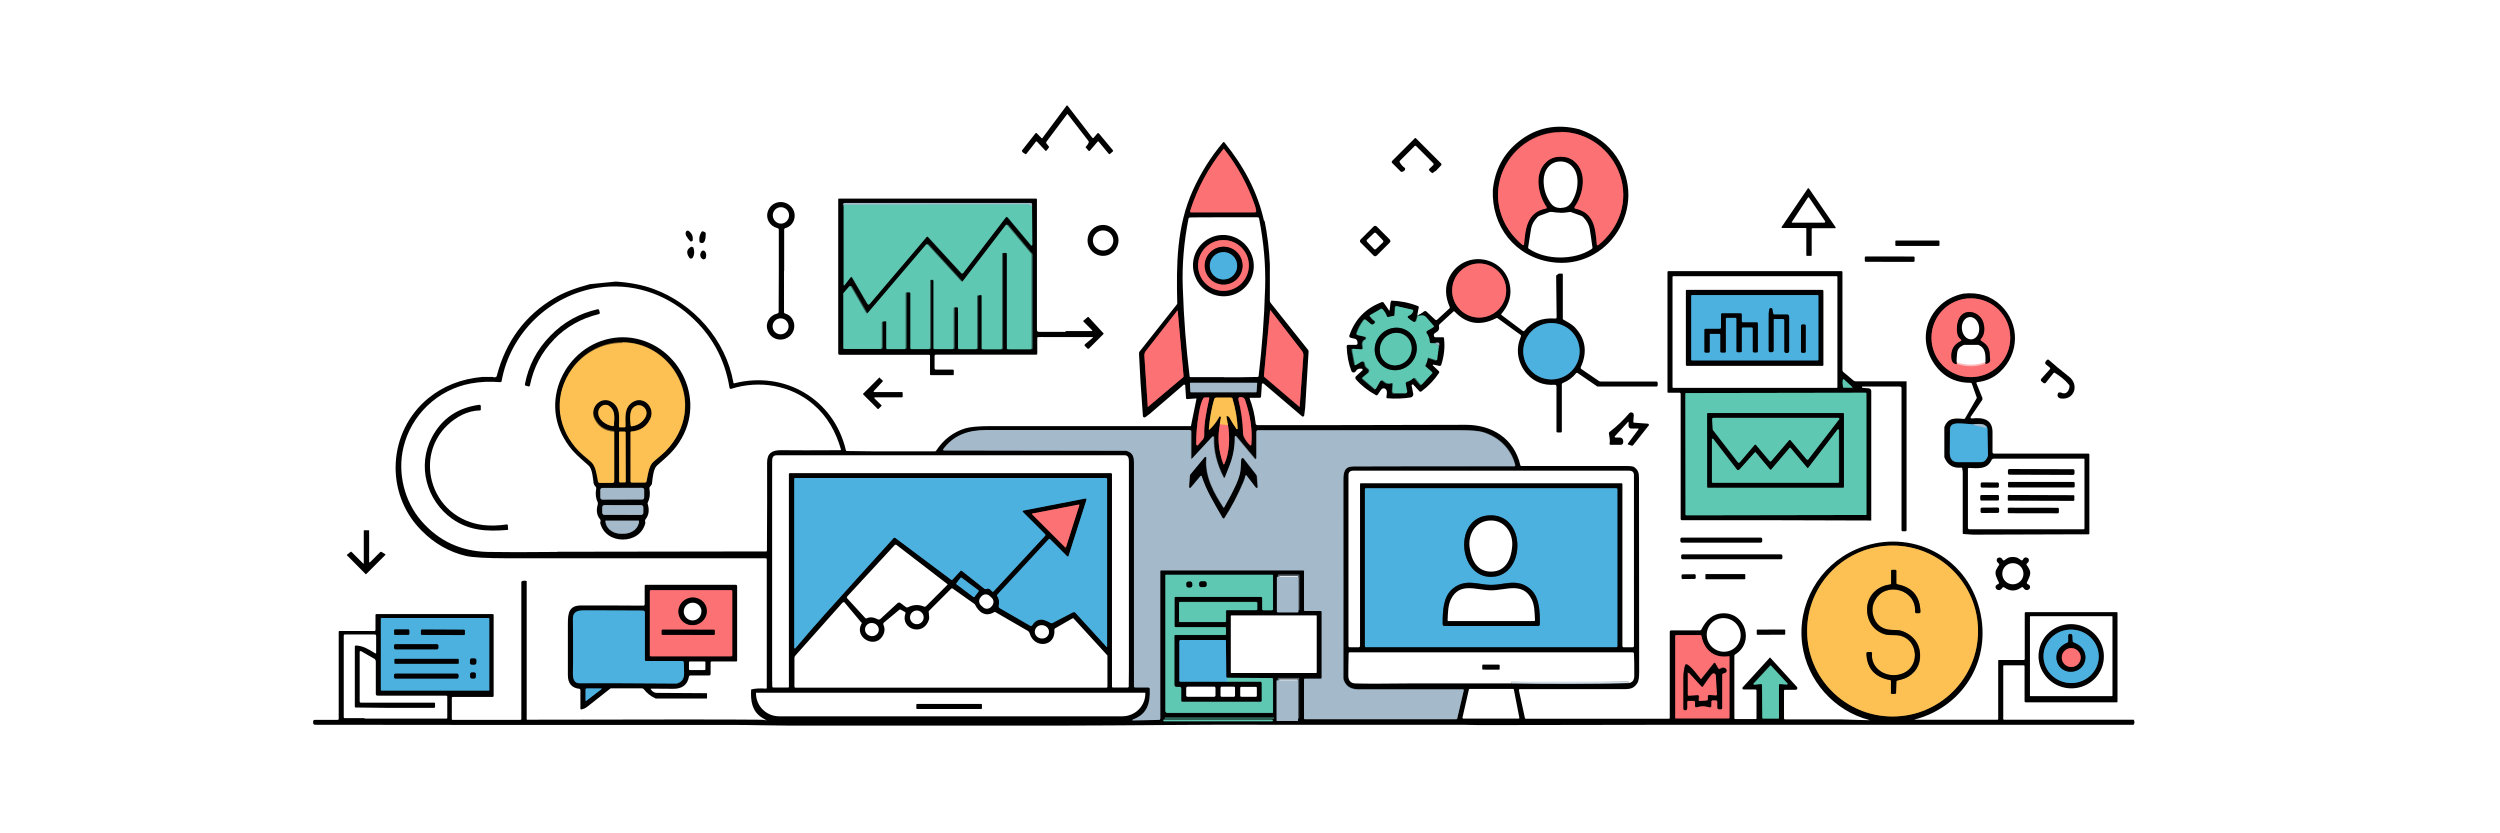 <?xml version="1.0" encoding="UTF-8"?>
<svg id="Layer_1" xmlns="http://www.w3.org/2000/svg" version="1.1" viewBox="0 0 1536 512">
  <!-- Generator: Adobe Illustrator 29.7.1, SVG Export Plug-In . SVG Version: 2.1.1 Build 8)  -->
  <g>
    <path d="M871.5,193.7h-.5" vector-effect="non-scaling-stroke" style="fill: none; stroke: #afe3d8; stroke-width: 2px;"/>
    <path d="M881.5,210.8l2.9,1.9" vector-effect="non-scaling-stroke" style="fill: none; stroke: #82c1bf; stroke-width: 2px;"/>
    <path d="M871,193.7l-.8,2.7c-.2.6-.9,1-1.5.8,0,0-.2,0-.2-.1-1.5-.9-2.7-1.7-3.4-2.6-.2-.3-.2-.7,0-.9,0,0,.1,0,.2-.1,1.6-.6,2.6-1.6,3-3,0-.3,0-.7-.4-.8,0,0,0,0,0,0l-9.6-2.2c-.4-.1-.9.2-1,.6,0,0,0,0,0,.1l-.3,4.7c0,.3-.2.6-.5.6l-3.5.7c-.3,0-.7-.1-.8-.5-.4-1.4-1.3-2.9-2.7-4.4-.2-.2-.6-.3-.9-.1l-6.6,3.8c-.3.1-.4.5-.2.7,0,0,0,0,0,0,1,1.3,1.9,2.2,2.7,2.7.5.3.6.9.3,1.4,0,0,0,0,0,.1l-.4.4c-.5.6-1.4.7-2,.2l-3.1-2.6c-.4-.3-1-.3-1.4.1,0,0,0,0,0,0-1.9,2.5-3.3,5.2-4.3,8.1-.2.5.1,1,.6,1.1,0,0,0,0,0,0l4.4,1c.5.1.8.6.7,1.2,0,.3-.3.6-.6.7-1.5.6-2,2.2-1.4,5,.1.5-.2.9-.7,1,0,0-.2,0-.2,0l-5-.4c-.4,0-.7.3-.7.6,0,0,0,.1,0,.2l1.7,9c0,.2.2.3.4.3,0,0,0,0,.1,0l3.5-2.1c.7-.4,1.5-.2,1.9.5.1.2.2.4.2.6.1,1.4.8,2.4,2,3.2.7.4.9,1.4.5,2.1,0,.1-.2.3-.3.4l-3.4,2.8c-.3.3-.4.7,0,1,0,0,0,0,0,0l7.3,6.2c.2.2.5.2.7,0,0,0,0,0,0,0l2.6-4.5c.4-.6,1.2-.8,1.8-.5.1,0,.2.1.3.2,1.5,1.5,3.1,1.9,5,1.3.3-.1.6,0,.8.4,0,0,0,.2,0,.2l-.3,4.4c0,.7.5,1.3,1.1,1.3,0,0,0,0,0,0h7.1c.5,0,.8-.4.8-.8,0,0,0-.1,0-.2l-.9-4.7c-.1-.6.3-1.3.9-1.4,1.4-.3,2.6-1,3.6-2,.4-.4,1.1-.4,1.5,0,0,0,0,0,0,0l3,3.6c.3.3.7.3,1,0,0,0,0,0,0,0l6.2-6.7c.2-.2.2-.6,0-.8,0,0,0,0,0,0l-4-3.5c-.2-.2-.2-.4-.1-.6.6-1.2,1.1-2.7,1.5-4.6,0-.1.2-.2.3-.2,0,0,0,0,0,0l5,1.6c.2,0,.4,0,.4-.2,0,0,0,0,0,0l1.1-8.4" vector-effect="non-scaling-stroke" style="fill: none; stroke: #30655a; stroke-width: 2px;"/>
    <path d="M884.3,212.6v-1.4c0-.3-.2-.6-.5-.6-.7-.1-1.5,0-2.4.2" vector-effect="non-scaling-stroke" style="fill: none; stroke: #535e66; stroke-width: 2px;"/>
    <path d="M881.5,210.8h-2.1c-.3.1-.6-.1-.6-.5,0,0,0,0,0,0-.1-2.2-.8-4-2-5.6-.3-.4-.3-1,.1-1.4,0,0,0,0,.1,0l4-2.3c.2-.1.3-.4.2-.7,0,0,0,0,0,0-.7-.7-2.1-2.4-4.4-5.1-1.5-1.8-2.9-1.6-4.8-1,0,0-.1,0-.1,0-.1,0-.2-.2-.1-.5" vector-effect="non-scaling-stroke" style="fill: none; stroke: #30655a; stroke-width: 2px;"/>
    <path d="M958.9,96.1c3.3,0,6.1,1,8.3,2.8,8.4,7,5.6,20.4.2,28.2-.2.3-.1.6.1.8,0,0,.1,0,.2,0,11.7,2.5,12.5,12.3,13.3,22.1,0,.3.3.6.7.6.1,0,.2,0,.3-.1,13-10.4,18.7-27.2,13.3-43-5.3-15.5-19.8-26.4-36.3-26.5-16.5,0-31.1,10.7-36.5,26.1-5.5,15.8,0,32.5,12.9,43.1.3.2.6.2.8,0,0,0,.1-.2.1-.3.9-9.9,1.8-19.7,13.5-22,.3,0,.5-.4.4-.7,0,0,0-.1,0-.2-5.3-7.8-8-21.3.4-28.2,2.3-1.9,5-2.8,8.3-2.8" vector-effect="non-scaling-stroke" style="fill: none; stroke: #7f393a; stroke-width: 2px;"/>
    <path d="M771.8,129.5c-.2-1.2-.5-2.5-1-3.8-4.2-12.2-10.5-23.6-18.8-34.2,0-.1-.2-.1-.3,0,0,0,0,0,0,0-9.2,11.6-16.1,24.3-20.5,38.2,0,.3,0,.6.4.7,0,0,.1,0,.2,0h39.2c.5,0,.9-.4.9-.9,0,0,0,0,0-.1" vector-effect="non-scaling-stroke" style="fill: none; stroke: #7f393a; stroke-width: 2px;"/>
    <path d="M780.5,190.5c0,0-.1,0-.2,0,0,0,0,0,0,.1l-3.8,40.3c0,.3,0,.6.3.8l21.6,18.4s0,0,.1,0c0,0,0,0,0,0l2.3-31.5c0-1-.2-2-.8-2.8l-19.5-25.2" vector-effect="non-scaling-stroke" style="fill: none; stroke: #7f393a; stroke-width: 2px;"/>
    <path d="M723.4,190.8l-19.5,25c-.6.8-.9,1.8-.8,2.8l2.1,31.4s0,0,0,0c0,0,0,0,0,0l21.6-18.2c.2-.2.3-.5.3-.8l-3.6-40.1c0,0,0-.1-.2-.1,0,0,0,0-.1,0" vector-effect="non-scaling-stroke" style="fill: none; stroke: #7f393a; stroke-width: 2px;"/>
    <path d="M772.4,235.5c0-.2-.1-.3-.3-.3,0,0,0,0,0,0h-40.7c-.2,0-.3.1-.3.3,0,0,0,0,0,0l.3,5.2c0,.2.1.3.3.3h40c.2,0,.3-.1.3-.3l.4-5.2" vector-effect="non-scaling-stroke" style="fill: none; stroke: #535e66; stroke-width: 2px;"/>
    <path d="M768.1,273.5c.2.2.4.1.6,0,0,0,0-.1.1-.2.8-8.8-.5-18-3.9-27.7-.3-1-1.2-1.6-2.3-1.6h-.6c-.6,0-1.2.5-1.2,1.2,0,0,0,.2,0,.3,1.7,6.9,2.7,13.9,2.9,21,0,.5.1,1,.3,1.5.9,2.1,2.2,4,4,5.6" vector-effect="non-scaling-stroke" style="fill: none; stroke: #7f393a; stroke-width: 2px;"/>
    <path d="M739,270c.5-.6.8-1.5.8-2.3-.2-7.4,1.2-14.1,3.1-22.7,0-.3-.1-.6-.4-.7,0,0-.1,0-.2,0h-2.3c-.3.2-.6.3-.8.6-1.1,2-2,5.1-2.7,9.4-1.2,6.8-1.7,13.1-1.6,18.8,0,.3.3.6.6.6.2,0,.4,0,.5-.2l2.9-3.4" vector-effect="non-scaling-stroke" style="fill: none; stroke: #7f393a; stroke-width: 2px;"/>
    <path d="M749.5,260.8c-1.6,8-.9,16.1,2.1,24.3,0,.2.2.3.4.2,0,0,.2,0,.2-.2,3.3-6.9,3.5-16.5,2.3-23.9" vector-effect="non-scaling-stroke" style="fill: none; stroke: #7f393a; stroke-width: 2px;"/>
    <path d="M754.5,261.2l-.9-5.1c0-.2.1-.4.3-.4,0,0,0,0,.1,0,.6.1,1,.5,1.4,1,1.5,2.7,3,5,4.3,6.9.1.2.4.2.5,0,.1,0,.2-.2.2-.3-.2-5.7-1.2-11.7-3.1-18.2-.1-.5-.5-.8-1-.8h-9c-.6,0-1.1.4-1.3,1-1.6,5.4-2.7,11.5-3.3,18.4,0,.1,0,.2.2.3,0,0,.1,0,.2,0,2.3-2,4.3-4.6,6-7.8.1-.3.5-.4.8-.3.2.1.3.4.3.6l-.7,4.2" vector-effect="non-scaling-stroke" style="fill: none; stroke: #7f612a; stroke-width: 2px;"/>
    <path d="M754.5,261.2l-5.1-.5" vector-effect="non-scaling-stroke" style="fill: none; stroke: #fc9963; stroke-width: 2px;"/>
    <path d="M695.9,442.3l16.6-.4c.3,0,.5-.2.5-.5v-90.9c0-.2.2-.4.4-.4h87.6c.2,0,.4.2.4.4v24.1c0,.2.2.5.5.5h9.7c.3,0,.6.3.6.6h0v40.5c0,.3-.3.6-.6.6h-9.9c-.1,0-.3.1-.3.3v24.2c0,.2.2.4.3.4h93.1c.3,0,.6-.2.6-.5l4-17.2c0-.3-.1-.5-.3-.6,0,0,0,0-.1,0-38.6,0-60,0-64.2,0-4.9,0-8-2-9.2-6.1,0-.3-.1-.6-.1-.9,0-31.3,0-71.7,0-121.4,0-5,.6-8.6,6.2-8.6,18.2,0,51.2,0,99-.1.2,0,.4-.2.4-.4,0,0,0,0,0-.1-2.3-10-10-17.4-19.8-20.4-2.6-.8-7.4-1.2-14.3-1.2-36.4,0-77.8,0-124,0-.5,0-.9.4-.9.9v16.2c0,.3-.2.6-.5.6-.2,0-.3,0-.4-.2l-11.5-13.8c-.2-.2-.4-.2-.6,0-.1,0-.2.2-.2.4.1,6.1-1,12.1-3.3,17.9-.4.9-1.3,3.2-2.8,7.1,0,.2-.3.3-.5.2,0,0-.2-.1-.2-.2-4.3-8.2-6.3-16.5-6-24.7,0-.3-.2-.5-.5-.5-.1,0-.3,0-.4.2l-12.6,13.6c-.1.1-.3.1-.4,0,0,0,0-.1,0-.2v-16.5c0-.5-.4-.8-.8-.8h0c-50.4,0-92.1,0-125.2,0-10.8,0-19.9,3-26.3,11.9-.1.2,0,.4,0,.6,0,0,.1,0,.2,0l111.8.2c.1,0,.3,0,.4,0,3.9,1.2,4.7,3.3,4.7,7.6,0,42.8,0,88.5,0,137.3,0,.3.2.5.5.5h8.2c.6,0,1,.4,1,1,.3,8.9-1.5,15.4-10.5,18.8,0,0,0,0,0,.1,0,0,0,0,0,0" vector-effect="non-scaling-stroke" style="fill: none; stroke: #535e66; stroke-width: 2px;"/>
    <path d="M680.2,397.2v-102.7c0-.4-.3-.7-.7-.7h-191c-.3,0-.5.2-.5.5v103.8c0,.2.2.3.3.3.1,0,.2,0,.3-.1,5.9-7,12.1-14.1,18.7-21.5,11.8-13.2,25.8-28.6,41.8-46.3.2-.3.7-.3,1,0l34.2,25.6c.3.2.6.2.9,0l5-5.4c.2-.2.5-.2.7,0l13.9,11c.3.3.8.3,1.2.2.6-.2.9-.3,1.1-.3.5,0,1,.3,1.4.7l1.1,1.1c.2.2.6.3.8,0,0,0,0,0,0,0l31.7-34.2c.3-.3.2-.7,0-1l-13.6-13.6c-.2-.2-.2-.6,0-.8,0,0,.2-.1.3-.2l38.1-7.4c.3,0,.7.2.8.5,0,.1,0,.2,0,.3l-11,34.5c0,.3-.4.5-.7.4,0,0-.2,0-.2-.1l-10.6-10.6c-.2-.2-.5-.2-.6,0h0s-31.8,34.3-31.8,34.3c-.1.2-.2.4,0,.6,1.2,1.9,1.6,3.9,1,6-.2.6.1,1.3.7,1.6l18.7,10.8c.4.2.9.1,1.1-.3,2.3-3.6,5.3-4.5,9.1-2.6.8.4,1.6.8,2.4,1.2.3.1.6.1.9,0l12.7-6.6c.5-.3,1.1-.2,1.5.3l19.1,20.9c0,0,.2,0,.3,0,0,0,0-.1,0-.2" vector-effect="non-scaling-stroke" style="fill: none; stroke: #275971; stroke-width: 2px;"/>
    <path d="M993.7,300.6c0-.3-.3-.6-.6-.6h-153.9c-.3,0-.6.3-.6.6h0v96.4c0,.3.3.6.6.6h153.9c.3,0,.6-.3.6-.6v-96.4" vector-effect="non-scaling-stroke" style="fill: none; stroke: #275971; stroke-width: 2px;"/>
    <path d="M634.3,315.5c-.2,0-.3.2-.2.4,0,0,0,.1,0,.2l20.3,20.3c.1.1.3.1.4,0,0,0,0,0,0-.1l8.2-25.8c0-.2,0-.3-.2-.4,0,0,0,0-.1,0l-28.5,5.5" vector-effect="non-scaling-stroke" style="fill: none; stroke: #7f393a; stroke-width: 2px;"/>
    <path d="M1215.3,387.7c0-29-23.5-52.5-52.5-52.5-29,0-52.5,23.5-52.5,52.5h0c0,29,23.5,52.5,52.5,52.5h0c29,0,52.5-23.5,52.5-52.5" vector-effect="non-scaling-stroke" style="fill: none; stroke: #7f612a; stroke-width: 2px;"/>
    <path d="M798.4,353.6c0-.4-.3-.7-.7-.7h-11.9c-.4,0-.7.3-.7.7h0s0,20.6,0,20.6c0,.4.3.7.7.7h11.9c.4,0,.7-.3.7-.7v-20.6" vector-effect="non-scaling-stroke" style="fill: none; stroke: #535e66; stroke-width: 2px;"/>
    <path d="M753.8,416.4c-.3,0-.4-.2-.4-.4,0-5.8,0-13.2-.2-22.2,0-.3-.3-.6-.6-.6h-27.1c-.5,0-.9.4-.9.9h0v24.2c0,.3.2.5.5.5h29.2" vector-effect="non-scaling-stroke" style="fill: none; stroke: #275971; stroke-width: 2px;"/>
    <path d="M754.3,418.8h20.1c.5,0,.9.4.9.9h0v10.9c0,.3-.3.6-.6.6h-48.3c-.3,0-.6-.3-.6-.6v-7.6c0-.5-.4-.9-.9-.9h-2.1c-.7,0-1.2-.6-1.2-1.2v-30.2c0-.3.2-.5.5-.5h30.6c.3,0,.6-.3.6-.6h0v-3.6c0-.4-.3-.6-.6-.6h-30.4c-.4,0-.6-.3-.6-.6v-17.4c0-.3.3-.6.6-.6h52.5c.4,0,.8.3.8.8v6.7c0,.4.3.7.7.7h5.2c.4,0,.7-.3.7-.7v-20.7c0-.2-.2-.4-.4-.4h-65.3c-.2,0-.4.2-.4.4v83.3c0,.7.6,1.2,1.2,1.2h64.6c.2,0,.3-.1.3-.3v-20.4c0-.4-.3-.7-.7-.7h0l-27.6-.2" vector-effect="non-scaling-stroke" style="fill: none; stroke: #30655a; stroke-width: 2px;"/>
    <path d="M754.3,418.8l-.5-2.4" vector-effect="non-scaling-stroke" style="fill: none; stroke: #56bdc9; stroke-width: 2px;"/>
    <path d="M601.2,363.4c.2-.2.1-.5,0-.7,0,0,0,0,0,0l-10.3-7.7c-.2-.2-.5-.1-.7,0t0,0l-2.5,3.3c-.2.2-.1.5,0,.7,0,0,0,0,0,0l10.3,7.7c.2.2.5.1.7,0,0,0,0,0,0,0l2.5-3.3" vector-effect="non-scaling-stroke" style="fill: none; stroke: #275971; stroke-width: 2px;"/>
    <path d="M772.4,370.2c0-.2-.2-.4-.4-.5h-46.9c-.2,0-.5.2-.5.4h0v11.4c0,.2.2.5.5.5h27.8c.2,0,.5-.2.5-.4h0v-6.4c0-.2.2-.5.5-.5h18.3c.2,0,.4-.2.4-.5v-4.2" vector-effect="non-scaling-stroke" style="fill: none; stroke: #30655a; stroke-width: 2px;"/>
    <path d="M300.6,380.1c0-.2-.1-.3-.3-.3h-66c-.2-.1-.3,0-.3.2h0s0,43.9,0,43.9c0,.2.1.3.3.3h66c.2.1.3,0,.3-.2h0s0-43.9,0-43.9" vector-effect="non-scaling-stroke" style="fill: none; stroke: #275971; stroke-width: 2px;"/>
    <path d="M1062.2,403.2c-8.9,1.3-15.2-3.6-16.9-12.4,0-.3-.3-.6-.7-.6h-14.8c-.4,0-.6.3-.6.6h0v50.4c0,.1.1.2.2.2h32.7c.2,0,.4-.2.4-.4v-37.5c0-.2-.1-.3-.3-.3,0,0,0,0,0,0" vector-effect="non-scaling-stroke" style="fill: none; stroke: #7f393a; stroke-width: 2px;"/>
    <path d="M928.6,419.9c24,.4,48,.4,72-.2" vector-effect="non-scaling-stroke" style="fill: none; stroke: #535e66; stroke-width: 2px;"/>
    <path d="M1000.6,419.7l-72,.2" vector-effect="non-scaling-stroke" style="fill: none; stroke: #d1dce5; stroke-width: 2px;"/>
    <path d="M1087.9,441.4c2.8,0,4.4,0,4.8,0,.2,0,.4-.2.3-.4h0v-20.3c0-.3.2-.5.5-.5,0,0,0,0,0,0l4.3.3c.2,0,.4-.2.4-.4,0-.1,0-.2-.1-.3-3.5-3.7-6.9-7.3-10.2-11,0,0-.1,0-.2,0s-.2,0-.2,0c-3.3,3.7-6.7,7.3-10.2,11-.2.2-.1.4,0,.6,0,0,.2.1.3.1l4.3-.4c.3,0,.6.2.6.5,0,0,0,0,0,0l.2,20.3c0,.2.2.4.3.4.4,0,2,0,4.8,0" vector-effect="non-scaling-stroke" style="fill: none; stroke: #30655a; stroke-width: 2px;"/>
    <path d="M798.2,416.8c0-.1-.1-.3-.3-.3h-12.6c-.1,0-.3.1-.3.3h0s0,24.4,0,24.4c0,.1.1.3.3.3h12.6c.1,0,.3-.1.3-.3h0s0-24.4,0-24.4" vector-effect="non-scaling-stroke" style="fill: none; stroke: #535e66; stroke-width: 2px;"/>
    <path d="M782.9,441.2c0-.3-.2-.5-.5-.5h-66.4c-.3.1-.5.3-.5.6h0c0,.3.2.5.5.5h66.4c.3-.1.5-.3.5-.6h0" vector-effect="non-scaling-stroke" style="fill: none; stroke: #30655a; stroke-width: 2px;"/>
    <path d="M518.3,125.9v49.2c0,.1,0,.3.2.3,0,0,.2,0,.2-.1l3.7-4.8c.2-.3.6-.3.8-.1,0,0,.1.1.2.2l9.4,16.2c.2.4.7.5,1.1.3,0,0,.2-.1.2-.2l35.1-41.3c.2-.2.6-.3.8,0,0,0,0,0,0,0l20.5,22.3c.3.3.8.3,1.1,0,0,0,0,0,0,0l26.2-34.2c.3-.4.8-.4,1.1-.1,0,0,0,0,.1.1l14.4,17.2c.1.2.4.2.5,0,0,0,.1-.2.1-.3l-.2-23.8" vector-effect="non-scaling-stroke" style="fill: none; stroke: #30655a; stroke-width: 2px;"/>
    <path d="M634.1,126.6c0-.6,0-1.1-.2-1.6,0-.2-.2-.3-.4-.3-38.1,0-76.3,0-114.5,0-.7,0-.9.4-.7,1.2" vector-effect="non-scaling-stroke" style="fill: none; stroke: #535e66; stroke-width: 2px;"/>
    <path d="M634.1,126.6c-.6-.1-1.1-.3-1.6-.6-.4-.2-.9-.4-1.3-.4l-112.9.3" vector-effect="non-scaling-stroke" style="fill: none; stroke: #82c1bf; stroke-width: 2px;"/>
    <path d="M573.7,171.9c.3,0,.6.3.6.6h0v41.3c0,.3.3.6.6.6h11.1c.3,0,.6-.3.6-.6h0v-24.5c0-.3.3-.6.6-.6h1.6c.3,0,.6.3.6.6h0v24.6c0,.3.3.6.6.6h10.4c.3,0,.6-.3.6-.6h0v-31.8c0-.3.2-.5.5-.6l1.7-.3c.3,0,.6.1.7.5,0,0,0,0,0,.1v32.2c0,.3.3.6.6.6h11.2c.3,0,.6-.3.6-.6v-58c0-.3.3-.6.6-.6h1.9c.3,0,.6.3.6.6h0v58c0,.3.3.6.6.6h13.9c.3,0,.6-.3.6-.6h0v-57.6c0-.1,0-.3-.1-.4l-14.9-17.8c-.2-.2-.6-.3-.8,0,0,0,0,0,0,0l-26.5,34.6c-.2.3-.6.3-.8.1,0,0,0,0,0,0l-20.8-22.7c-.2-.2-.6-.3-.8,0,0,0,0,0,0,0l-36,42.2c-.2.2-.6.3-.8,0,0,0,0,0-.1-.1l-9.4-16.3c-.2-.3-.5-.4-.8-.2,0,0-.1,0-.1.1l-3.6,4.2c0,.1-.1.2-.1.4v33.2c0,.3.3.6.6.6h22.3c.3,0,.6-.3.6-.6h0v-15.6c0-.3.2-.5.5-.6l1.7-.3c.3,0,.6.1.7.5,0,0,0,0,0,.1v16c0,.3.3.6.6.6h10.6c.3,0,.6-.3.6-.6h0v-33.7c0-.3.3-.6.6-.6h1.8c.3,0,.6.3.6.6v33.7c0,.3.3.6.6.6h10.8c.3,0,.6-.3.6-.6h0v-41.4c0-.3.3-.6.6-.6h1.8" vector-effect="non-scaling-stroke" style="fill: none; stroke: #30655a; stroke-width: 2px;"/>
    <path d="M767.3,163.1c0-8.6-7-15.6-15.6-15.6s-15.6,7-15.6,15.6,7,15.6,15.6,15.6,15.6-7,15.6-15.6" vector-effect="non-scaling-stroke" style="fill: none; stroke: #7f393a; stroke-width: 2px;"/>
    <path d="M763.4,163.2c0-6.4-5.2-11.6-11.6-11.6s-11.6,5.2-11.6,11.6,5.2,11.6,11.6,11.6h0c6.4,0,11.6-5.2,11.6-11.6h0" vector-effect="non-scaling-stroke" style="fill: none; stroke: #7f393a; stroke-width: 2px;"/>
    <path d="M760.1,163.3c0-4.7-3.8-8.4-8.4-8.4h0c-4.7,0-8.4,3.8-8.4,8.4s3.8,8.4,8.4,8.4c4.7,0,8.4-3.8,8.4-8.4h0" vector-effect="non-scaling-stroke" style="fill: none; stroke: #275971; stroke-width: 2px;"/>
    <path d="M925.4,178.5c0-9.2-7.4-16.6-16.6-16.6s-16.6,7.4-16.6,16.6h0c0,9.2,7.4,16.6,16.6,16.6h0c9.2,0,16.6-7.4,16.6-16.6" vector-effect="non-scaling-stroke" style="fill: none; stroke: #7f393a; stroke-width: 2px;"/>
    <path d="M970.5,215.8c0-9.6-7.7-17.3-17.3-17.3h0c-9.6,0-17.3,7.7-17.3,17.3s7.7,17.3,17.3,17.3c9.6,0,17.3-7.7,17.3-17.3h0" vector-effect="non-scaling-stroke" style="fill: none; stroke: #275971; stroke-width: 2px;"/>
    <path d="M1138.2,237.9l-5.2-4.8c-.2-.2-.4-.1-.6,0,0,0-.1.1-.1.2-.2,1.4-.1,2.8.1,4.3,0,.3.3.5.6.5h5.1c0,0,.2,0,.2-.1,0,0,0,0,0-.1" vector-effect="non-scaling-stroke" style="fill: none; stroke: #30655a; stroke-width: 2px;"/>
    <path d="M1146.7,241.7c0-.2-.2-.4-.4-.4l-110.4.2c-.2,0-.4.2-.4.4h0s.1,74.3.1,74.3c0,.2.2.4.4.4h0l110.4-.2c.2,0,.4-.2.4-.4h0s-.1-74.3-.1-74.3" vector-effect="non-scaling-stroke" style="fill: none; stroke: #30655a; stroke-width: 2px;"/>
    <path d="M1117.2,181.8c0-.2-.2-.4-.4-.4h-77.3c-.2,0-.4.2-.4.4v39.3c0,.2.2.4.4.4h77.3c.2,0,.4-.2.4-.4v-39.3" vector-effect="non-scaling-stroke" style="fill: none; stroke: #275971; stroke-width: 2px;"/>
    <path d="M1235.1,207.5c0-13.4-10.8-24.2-24.2-24.2-13.4,0-24.2,10.8-24.2,24.2s10.8,24.2,24.2,24.2c13.4,0,24.2-10.8,24.2-24.2" vector-effect="non-scaling-stroke" style="fill: none; stroke: #7f393a; stroke-width: 2px;"/>
    <path d="M1220.1,261.7c-.7-.7-1.5-1.1-2.6-1.2-1.6-.2-3.5,0-5.6.3" vector-effect="non-scaling-stroke" style="fill: none; stroke: #535e66; stroke-width: 2px;"/>
    <path d="M1211.9,260.8c-5.7-.5-9.3-.7-10.9-.4-2,.4-3,1.6-3,3.6,0,9-.1,13.6-.1,13.7-.1,3.6,1.2,6.3,4.9,6.3,3.4,0,8.1,0,14.1,0,2.1,0,3.5-1.3,4.4-3.9,0-.2.1-.5,0-.7,0-.3-.1-5.6-.3-15.7,0-.8-.3-1.5-1-2" vector-effect="non-scaling-stroke" style="fill: none; stroke: #275971; stroke-width: 2px;"/>
    <path d="M1211.9,260.8c2.7.7,5.2,1.3,7.4,1.9.4.1.6,0,.8-.2.1-.2.1-.5,0-.9" vector-effect="non-scaling-stroke" style="fill: none; stroke: #79b6d6; stroke-width: 2px;"/>
    <path d="M1090.2,195.9h5.4c.4,0,.8.3.8.8h0v18.9c0,.6.5,1.2,1.2,1.2h.5c.6,0,1.2-.5,1.2-1.2h0v-21.3c0-.6-.5-1.1-1.1-1.1h-7.9c-.4,0-.7-.3-.8-.7l-.5-2.5c0-.5-.6-.9-1.1-.8-.4,0-.7.4-.8.7-.3,1.1-.4,2.2-.4,3.2,0,6.8,0,14.2,0,22.2,0,.6.5,1,1,1h.9c.6,0,1.1-.5,1.1-1.1v-18.9c0-.3.2-.5.5-.5h0" vector-effect="non-scaling-stroke" style="fill: none; stroke: #275971; stroke-width: 2px;"/>
    <path d="M1050.4,205.8c0-.4.3-.7.7-.7h5.3c.4,0,.7.3.7.7h0v10.1c0,.4.3.7.7.7h1.9c.4,0,.7-.3.7-.7h0v-20c0-.4.3-.7.7-.7h5.2c.4,0,.7.3.7.7v19.8c0,.4.3.7.7.7h1.8c.4,0,.7-.3.7-.7v-13.9c0-.4.3-.7.7-.7h5.4c.4,0,.7.3.7.7v14c0,.4.3.7.7.7h1.7c.4,0,.7-.3.7-.7h0v-17c0-.4-.3-.7-.7-.7h-8.5c-.4,0-.7-.3-.7-.7v-4.1c0-.4-.3-.7-.7-.7h-11.3c-.4,0-.7.3-.7.7v8.1c0,.4-.3.7-.7.7h-8.8c-.4,0-.7.3-.7.7v13.2c0,.4.3.7.7.7h1.8c.4,0,.7-.3.7-.7h0v-10.1" vector-effect="non-scaling-stroke" style="fill: none; stroke: #275971; stroke-width: 2px;"/>
    <path d="M1109.4,200.2c0-.5-.4-.8-.8-.8h-1.2c-.5,0-.8.4-.8.8h0s0,15.7,0,15.7c0,.5.4.8.8.8h1.2c.5,0,.8-.4.8-.8h0s0-15.7,0-15.7" vector-effect="non-scaling-stroke" style="fill: none; stroke: #275971; stroke-width: 2px;"/>
    <path d="M1202.2,223.7c6.2,1.9,12.1,1.8,17.7-.2" vector-effect="non-scaling-stroke" style="fill: none; stroke: #fdb8b9; stroke-width: 2px;"/>
    <path d="M1219.9,223.5c2-.3,3-1.2,2.9-2.4-.4-6.3-.4-8.5-5.6-11.8-.3-.2-.4-.5-.3-.9,0-.1.2-.3.4-.5,2.3-2.6,2.3-6.9,1.2-10.1-2.1-6.2-11.3-9.1-14.8-2.1-1.4,2.9-2.3,9.8.7,12.3.3.3.5.5.7.8.1.3,0,.6-.2.7,0,0,0,0,0,0-4.5,2.1-6.3,5.8-5.7,11,.2,1.8,1.3,2.9,3.1,3.2" vector-effect="non-scaling-stroke" style="fill: none; stroke: #7f393a; stroke-width: 2px;"/>
    <path d="M849.8,225.1c5.7,4.2,13.8,2.7,18.1-3.2,4.3-5.9,3.1-14.1-2.6-18.2h0c-5.7-4.2-13.8-2.7-18.1,3.2s-3.1,14.1,2.6,18.2h0" vector-effect="non-scaling-stroke" style="fill: none; stroke: #30655a; stroke-width: 2px;"/>
    <path d="M852,223c4.5,2.9,10.6,1.4,13.6-3.3,3-4.7,1.8-10.9-2.6-13.7-4.5-2.9-10.6-1.4-13.6,3.3-3,4.7-1.8,10.9,2.6,13.7" vector-effect="non-scaling-stroke" style="fill: none; stroke: #30655a; stroke-width: 2px;"/>
    <path d="M382.4,262.4c.6,0,1.1,0,1.5,0,.3,0,.5-.3.5-.6,0-5.5-1-11.3,4.2-14.8,6.7-4.5,14.2,3.2,11.1,10-2.2,4.9-6.2,7.6-11.8,8-.2,0-.4.2-.4.4v30.2c0,.4.3.7.7.7h8.1c.5,0,.9-.3,1-.8,1-5.3,1.5-9.7,4.5-12.2,3.8-3.2,6.2-5.2,7.2-6.3,12.9-13.1,16-31.7,6.5-47.6-6.9-11.6-19.1-19.1-32.9-19.2-13.8,0-26,7.5-32.9,19-9.5,15.9-6.5,34.4,6.4,47.6,1,1,3.4,3.1,7.2,6.3,3,2.5,3.4,6.9,4.4,12.2,0,.5.5.8,1,.8h8.1c.4,0,.7-.3.7-.7h0s0-30.2,0-30.2c0-.2-.2-.4-.4-.5-5.7-.5-9.6-3.2-11.8-8.1-3.1-6.9,4.4-14.5,11.1-10,5.2,3.5,4.2,9.3,4.1,14.8,0,.3.2.5.5.6.4,0,.9,0,1.5,0" vector-effect="non-scaling-stroke" style="fill: none; stroke: #7f612a; stroke-width: 2px;"/>
    <path d="M377.2,261.2c.3-4.9.9-9-3-11.7-2.9-2-6.4.6-6.6,3.7-.3,4.8,4.7,8,8.9,8.7.4,0,.7-.2.7-.5,0,0,0,0,0,0" vector-effect="non-scaling-stroke" style="fill: none; stroke: #7f612a; stroke-width: 2px;"/>
    <path d="M388.1,261.9c3.4-.4,6.1-2.1,8.1-4.9,3.7-5.4-3-10.9-7.3-6.3-2.3,2.4-1.6,7.8-1.3,10.8,0,.3.3.5.5.5,0,0,0,0,0,0" vector-effect="non-scaling-stroke" style="fill: none; stroke: #7f612a; stroke-width: 2px;"/>
    <path d="M384.4,265.7c0-.3-.2-.5-.5-.5h-3.1c-.3,0-.5.2-.5.5h0s.1,30.2.1,30.2c0,.3.2.5.5.5h3.1c.3,0,.5-.2.5-.5v-30.2" vector-effect="non-scaling-stroke" style="fill: none; stroke: #7f612a; stroke-width: 2px;"/>
    <path d="M395.8,301c0-.7-.5-1.2-1.2-1.2h-24.5c-.7,0-1.2.6-1.2,1.3v4.7c0,.7.6,1.2,1.2,1.2h24.5c.7,0,1.2-.6,1.2-1.3v-4.7" vector-effect="non-scaling-stroke" style="fill: none; stroke: #535e66; stroke-width: 2px;"/>
    <path d="M395.2,311.7c0-.7-.6-1.3-1.3-1.3h-22.6c-.7,0-1.3.5-1.3,1.2v3.4c0,.7.6,1.3,1.3,1.3h22.6c.7,0,1.3-.5,1.3-1.2v-3.4" vector-effect="non-scaling-stroke" style="fill: none; stroke: #535e66; stroke-width: 2px;"/>
    <path d="M392.5,319.9h-20.4c0,0-.1,0-.1,0h0c0,4.4,4.2,7.9,9.4,8h1.8c5.2,0,9.4-3.5,9.4-7.9h0c0-.1,0-.2-.1-.2" vector-effect="non-scaling-stroke" style="fill: none; stroke: #535e66; stroke-width: 2px;"/>
    <path d="M1132.9,254.3c0-.3-.2-.5-.5-.5h-83c-.3,0-.5.2-.5.5v44.8c0,.3.2.5.5.5h83c.3,0,.5-.2.5-.5h0v-44.8" vector-effect="non-scaling-stroke" style="fill: none; stroke: #30655a; stroke-width: 2px;"/>
    <path d="M1129.7,258c.2-.3.2-.8-.1-1-.1,0-.3-.2-.4-.2h-76.7c-.4,0-.7.3-.7.7,0,0,0,0,0,0l.4,6.4c0,.1,0,.3.2.4l15.2,19.7c.2.3.7.4,1,.1,0,0,0,0,.1-.1l9.1-10.7c.3-.3.7-.3,1,0,0,0,0,0,0,0l8.3,9.9c.3.3.7.3,1,0,0,0,0,0,0,0l10.9-12.8c.3-.3.7-.3,1,0,0,0,0,0,0,0l9.8,11.7c.3.3.7.4,1,.1,0,0,0,0,.1-.1l18.6-24.2" vector-effect="non-scaling-stroke" style="fill: none; stroke: #30655a; stroke-width: 2px;"/>
    <path d="M1052,269.7v26.4c0,.3.2.5.5.5h76.8c.4,0,.7-.3.7-.6v-31.7c0-.3-.2-.5-.5-.5-.1,0-.3,0-.4.2l-18,23.5c-.2.2-.5.3-.7,0,0,0,0,0,0,0l-10.3-12.3c0-.1-.3-.1-.4,0,0,0,0,0,0,0l-11.4,13.4c-.2.2-.5.2-.7,0,0,0,0,0,0,0l-8.8-10.5c-.2-.2-.4-.2-.6,0,0,0,0,0,0,0l-9.4,10.5c-.4.4-1.1.5-1.5,0,0,0,0,0-.1-.2l-14.6-18.9c0,0-.2-.1-.3,0,0,0,0,0,0,.2" vector-effect="non-scaling-stroke" style="fill: none; stroke: #30655a; stroke-width: 2px;"/>
    <path d="M763,281.8c-.1,1.3-.2,2.8-.3,4.5,0,3.4-1.1,7.2-2.9,11.3-2.1,4.6-4.6,9.3-7.4,14.2-.1.2-.3.2-.5.1,0,0,0,0-.1-.1-5.9-9-11.6-19.3-10.5-30.6,0-.2-.2-.4-.4-.5-.1,0-.3,0-.4.2l-8.8,10.6c-.2.2-.3.4-.3.7l-.5,7c0,.2.2.5.4.5.1,0,.3,0,.4-.2l6-7.1c.2-.2.6-.3.8,0,0,0,.1.2.2.3,2.8,8.7,6.5,14.7,12.8,25.5.1.2.4.3.7.2,0,0,.1,0,.2-.2,4.3-6.7,8.3-14.2,11.8-22.5.5-1.3.9-2.4,1.1-3.5,0-.2.2-.4.5-.3.1,0,.2,0,.3.2l5.8,7.5c.2.2.5.3.7,0,.1,0,.2-.2.2-.4l-.4-6.1c0-.6-.3-1.2-.6-1.6l-7.7-9.9c-.2-.2-.4-.2-.6,0,0,0-.2.2-.2.3" vector-effect="non-scaling-stroke" style="fill: none; stroke: #535e66; stroke-width: 2px;"/>
    <path d="M916.6,354.5c20.9-.7,21.4-38.6-1.3-37.8-22.7.8-19.6,38.5,1.3,37.8" vector-effect="non-scaling-stroke" style="fill: none; stroke: #275971; stroke-width: 2px;"/>
    <path d="M916.2,359.3c-8,0-15.8-4.2-23.7,2.3-6,4.9-6.2,14-6.2,21.9,0,.6.5,1,1,1,2,0,11.6,0,28.8,0,17.2,0,26.8,0,28.8,0,.6,0,1-.5,1-1,0-7.9-.2-17-6.1-21.9-7.8-6.5-15.7-2.3-23.7-2.3" vector-effect="non-scaling-stroke" style="fill: none; stroke: #275971; stroke-width: 2px;"/>
    <path d="M1164.3,426.3c.4,0,.7-.3.7-.7l.2-6.8c0-.3.2-.6.6-.7.2,0,.9-.2,2.1-.5,6.4-1.5,11.3-6.6,11.8-13.3.6-7.9-3.6-13.9-11-16.6-1.9-.7-4.1-.6-6.6-.7-4.9-.2-8.6-2.4-10.5-7-1.7-4-1.5-7.8.6-11.4,6.5-11.6,25.5-6.5,24.5,7.3,0,.4.3.8.7.9,0,0,0,0,0,0h1.7c.4,0,.8-.3.8-.8,0,0,0,0,0,0-.2-9.5-4.9-15.1-14.1-16.9-.4,0-.7-.4-.7-.8v-7.6c0-.3-.2-.5-.5-.5h-2c-.4,0-.7.3-.7.7v7.6c0,.3-.3.6-.6.7-7,.8-13,5.7-14,13-1,7.8,2.8,14.8,10.1,17.4,1.9.7,4.6.7,6.6.7,15.2-.3,17.4,21.7,2,24.4-8.3,1.5-16.8-4.4-15.8-13.2,0-.5-.3-.9-.7-.9,0,0,0,0,0,0h-1.8c-.5,0-.9.4-.9.9,0,0,0,0,0,0,.4,9.2,5.3,14.7,14.8,16.4.2,0,.3.2.3.4v7.4c0,.3.3.6.6.6h1.9" vector-effect="non-scaling-stroke" style="fill: none; stroke: #7f612a; stroke-width: 2px;"/>
    <path d="M732.5,358.4c0-.7-.6-1.1-1.2-1.1h-1.3c-.7.1-1.1.7-1.1,1.3h0s0,1.2,0,1.2c0,.7.6,1.1,1.2,1.1h1.3c.7-.1,1.1-.7,1.1-1.3h0s0-1.2,0-1.2" vector-effect="non-scaling-stroke" style="fill: none; stroke: #30655a; stroke-width: 2px;"/>
    <path d="M741.4,358.3c0-.7-.6-1.2-1.3-1.2h-2.1c-.7,0-1.2.7-1.2,1.3h0s0,1,0,1c0,.7.6,1.2,1.3,1.2h2.1c.7,0,1.2-.7,1.2-1.3h0s0-1,0-1" vector-effect="non-scaling-stroke" style="fill: none; stroke: #30655a; stroke-width: 2px;"/>
    <path d="M449.8,363.1c0-.3-.3-.6-.6-.6h-49.4c-.3,0-.6.4-.6.7v39.5c0,.3.3.6.7.6h49.4c.3,0,.6-.4.6-.7v-39.5" vector-effect="non-scaling-stroke" style="fill: none; stroke: #7f393a; stroke-width: 2px;"/>
    <path d="M419.2,406.3h-22.3c-.4,0-.7-.3-.7-.7h0v-29.2c0-.6-.5-1.1-1.1-1.1-12,0-24.2-.1-36.6-.1-3.7,0-6.6.8-6.5,5,.2,12.9.2,24.1,0,33.6,0,3.1.5,6.1,4,6.1,12.4-.1,32.3,0,59.5.2.3,0,.6,0,.9-.2,2.7-1,4-3,3.9-6.2,0-4.3-.2-6.5-.2-6.6-.2-.3-.5-.5-.9-.5" vector-effect="non-scaling-stroke" style="fill: none; stroke: #275971; stroke-width: 2px;"/>
    <path d="M360.1,430.5l9.4-7.2c0,0,.1-.2,0-.3,0,0-.1,0-.2,0h-8.9c-.4,0-.7.3-.7.7v6.7c0,.1.1.2.2.2,0,0,.1,0,.1,0" vector-effect="non-scaling-stroke" style="fill: none; stroke: #275971; stroke-width: 2px;"/>
    <path d="M433.9,373c-1.4-4.5-6.3-6.9-10.9-5.5,0,0,0,0,0,0-4.6,1.4-7.2,6.2-5.8,10.7h0c1.4,4.5,6.3,6.9,10.9,5.5,0,0,0,0,0,0,4.6-1.4,7.2-6.2,5.8-10.7" vector-effect="non-scaling-stroke" style="fill: none; stroke: #7f393a; stroke-width: 2px;"/>
    <path d="M439.2,387.4c0-.3-.2-.5-.5-.5h-31.6c-.3,0-.5.2-.5.4v2.2c0,.3.2.5.5.5h31.6c.3,0,.5-.2.5-.4h0s0-2.2,0-2.2" vector-effect="non-scaling-stroke" style="fill: none; stroke: #7f393a; stroke-width: 2px;"/>
    <path d="M251.5,387.3c0-.4-.3-.6-.6-.6h-8c-.4,0-.6.3-.6.7h0s0,2.1,0,2.1c0,.4.3.6.6.6h8c.4,0,.6-.3.6-.7h0s0-2.1,0-2.1" vector-effect="non-scaling-stroke" style="fill: none; stroke: #275971; stroke-width: 2px;"/>
    <path d="M285.7,387.5c0-.3-.3-.6-.6-.6h-25.8c-.3-.1-.6.1-.6.5h0s0,2,0,2c0,.3.3.6.6.6h25.8c.3.1.6-.1.6-.5h0s0-2,0-2" vector-effect="non-scaling-stroke" style="fill: none; stroke: #275971; stroke-width: 2px;"/>
    <path d="M269.4,396.7c0-.5-.4-.9-.9-.9h-25.5c-.5,0-.9.4-.9.9h0v1.4c0,.5.4.9.9.9h25.5c.5,0,.9-.4.9-.9h0v-1.4" vector-effect="non-scaling-stroke" style="fill: none; stroke: #275971; stroke-width: 2px;"/>
    <path d="M292.7,405.7c0-.6-.5-1.1-1.1-1.2h-1.7c-.6,0-1.1.4-1.2,1h0v1.5c0,.6.4,1.1,1,1.2h1.7c.6,0,1.1-.4,1.2-1h0v-1.5" vector-effect="non-scaling-stroke" style="fill: none; stroke: #275971; stroke-width: 2px;"/>
    <path d="M281.8,405.2c0-.2-.2-.4-.4-.4h-38.6c-.2,0-.4.2-.4.4h0v2.2c0,.2.2.4.4.4h38.6c.2,0,.4-.2.4-.4v-2.2" vector-effect="non-scaling-stroke" style="fill: none; stroke: #275971; stroke-width: 2px;"/>
    <path d="M292.4,414.3c0-.6-.4-1.1-1-1.1h-1.4c-.6,0-1.1.4-1.1,1v1.6c0,.6.4,1.1,1,1.1h1.4c.6,0,1.1-.4,1.1-1v-1.6" vector-effect="non-scaling-stroke" style="fill: none; stroke: #275971; stroke-width: 2px;"/>
    <path d="M281.7,414.8c0-.5-.4-.9-.9-.9h-37.8c-.5,0-.9.4-.9.9v1.2c0,.5.4.9.9.9h37.8c.5,0,.9-.4.9-.9v-1.2" vector-effect="non-scaling-stroke" style="fill: none; stroke: #275971; stroke-width: 2px;"/>
    <path d="M1289.4,404.7c.8-9-6.2-17-15.5-17.8h0c-9.3-.8-17.5,5.9-18.3,14.9-.8,9,6.2,17,15.5,17.8h0c9.3.8,17.5-5.9,18.3-14.9" vector-effect="non-scaling-stroke" style="fill: none; stroke: #275971; stroke-width: 2px;"/>
    <path d="M1272.7,412.7c6.1-.2,10-5.8,8.2-11.6-.9-2.9-3.2-5-6.9-6.4-.3-.1-.5-.3-.5-.6-.2-.8-.2-1.8-.2-3.1,0-1-.4-1.5-1.2-1.5-.8,0-1.2.5-1.2,1.6,0,1.3,0,2.3,0,3.1,0,.3-.2.5-.5.7-3.6,1.6-5.8,3.9-6.5,6.8-1.4,5.9,2.8,11.3,8.9,11.1" vector-effect="non-scaling-stroke" style="fill: none; stroke: #275971; stroke-width: 2px;"/>
    <path d="M1278.3,404c0-3.2-2.6-5.8-5.8-5.8s-5.8,2.6-5.8,5.8,2.6,5.8,5.8,5.8h0c3.2,0,5.8-2.6,5.8-5.8h0" vector-effect="non-scaling-stroke" style="fill: none; stroke: #7f393a; stroke-width: 2px;"/>
    <path d="M1045,417.3c-2.5-3-5.5-7.5-8.5-9.2-.4-.2-.9,0-1.2.3,0,0,0,.1,0,.2-.7,2.4-1,4.8-1,7.4,0,6.6,0,12.9,0,19.1,0,.6.5,1,1,1h.3c.6-.1,1-.6,1-1.2v-4c0-.3.3-.6.6-.6h3.4c.4,0,.7.2.8.6.2.6.2,1.4,0,2.3,0,.5.3,1,.8,1.1.1,0,.3,0,.4,0,2.5-.8,5.1-.8,7.7.1.4.1.9,0,1-.5,0,0,0-.2,0-.3v-2.7c0-.4.3-.8.8-.8h2.2c.4,0,.8.4.8.8v3.6c0,.6.5,1,1,1h1.1c.5,0,.8-.4.8-.8v-20.4c0-.3.2-.6.4-.7.5-.3.9-.4,1.1-.4.8,0,1.4-.8,1.2-1.6,0-.4-.3-.8-.6-1.1-.9-.7-2.1-.6-3.5.3-.3.2-.8.1-1-.2,0,0,0,0,0,0l-1.8-3.2c-.1-.2-.4-.3-.7-.2,0,0-.1,0-.1.1l-7.8,9.8c0,0-.2.1-.3,0,0,0,0,0,0,0" vector-effect="non-scaling-stroke" style="fill: none; stroke: #7f393a; stroke-width: 2px;"/>
    <path d="M1036.8,413.6v13.1c0,.3.2.5.5.5,0,0,0,0,0,0l5.5-.4c.4,0,.8.3.9.8,0,0,0,0,0,.1l-.2,2.2c0,.3.2.6.5.6,0,0,0,0,0,0l4.2-.3c.3,0,.6-.3.7-.6.1-.5.1-1.1,0-2,0-.4.2-.8.7-.8,0,0,0,0,.1,0l4.2.3c.4,0,.7-.2.7-.6,0,0,0,0,0,0l-.7-11.7c0-.7-.6-1.2-1.3-1.1-.2,0-.4,0-.5.2-.3.1-.7.6-1.3,1.3-1.5,1.9-3,4.1-4.6,6.5-.2.3-.7.4-1,.2,0,0-.1,0-.1-.1l-7.8-8.5c-.2-.2-.4-.2-.6,0,0,0-.1.2-.1.3" vector-effect="non-scaling-stroke" style="fill: none; stroke: #7f393a; stroke-width: 2px;"/>
  </g>
  <path d="M667.1,90.2c.8-.8,1.4-1.7,1.8-2.6.1-.3,0-.6-.1-.9l-12.8-16.5c0-.1-.3-.1-.4,0,0,0,0,0,0,0l-12.6,16.8c-.3.3-.3.8,0,1.2l1.4,1.8c.2.2.2.5,0,.7l-1.4,1.8c-.2.2-.5.3-.7.1,0,0,0,0,0,0l-5.2-5.6c-.2-.2-.4-.2-.6,0,0,0,0,0,0,0l-6.1,7.8c-1-.4-1.8-.9-2.4-1.7-.2-.2-.2-.6,0-.8l8.2-10.4c.2-.3.6-.3.8,0,0,0,0,0,0,0l3,3c.1.1.3.1.4,0,0,0,0,0,0,0l14.9-20c.1-.2.4-.2.6,0,0,0,0,0,0,0l15.2,19.7c.2.2.5.3.8.1,0,0,0,0,0,0l2.3-2.7c.3-.3.7-.3,1,0,0,0,0,0,0,0l8.5,10.2c.2.3.2.7,0,.9,0,0,0,0,0,0l-1.8,1.5c-.2.2-.5.1-.6,0,0,0,0,0,0,0l-6.3-7.6c-.1-.2-.4-.2-.6,0,0,0,0,0,0,0l-4.8,5.6c-.2.2-.6.3-.8,0,0,0,0,0,0,0l-1.8-2.1Z" style="fill: #010101;"/>
  <path d="M970.5,79.5c9.9,3.4,17.5,9.1,22.8,17,20.2,30.3-5.1,70-40.4,64.5-22.2-3.4-36.6-22-35.7-44.4,1.3-12.3,6.5-22.1,15.7-29.5,10.9-8.8,23.5-11.3,37.7-7.6ZM958.9,96.1c3.3,0,6.1,1,8.3,2.8,8.4,7,5.6,20.4.2,28.2-.2.3-.1.6.1.8,0,0,.1,0,.2,0,11.7,2.5,12.5,12.3,13.3,22.1,0,.3.3.6.7.6.1,0,.2,0,.3-.1,13-10.4,18.7-27.2,13.3-43-5.3-15.5-19.8-26.4-36.3-26.5-16.5,0-31.1,10.7-36.5,26.1-5.5,15.8,0,32.5,12.9,43.1.3.2.6.2.8,0,0,0,.1-.2.1-.3.9-9.9,1.8-19.7,13.5-22,.3,0,.5-.4.4-.7,0,0,0-.1,0-.2-5.3-7.8-8-21.3.4-28.2,2.3-1.9,5-2.8,8.3-2.8ZM959.1,127.7c2.8,0,4.8-1,6.4-3.4,2.6-4.1,3.9-8.7,3.7-13.7-.2-6.1-4.2-11.5-10.6-11.4-6.5.1-10.2,5.6-10.2,11.8,0,5.1,1.4,9.6,4.2,13.6,1.6,2.3,3.6,3.2,6.5,3.2ZM958.8,130.7c-1.7,0-3.5-.2-5.4-.5-.4,0-.7,0-1.1,0l-6.3,2.3c-.5.2-1,.5-1.4.9-2.2,2.3-3.5,4.7-3.9,7.1-.3,1.7-.9,5.5-1.8,11.4,0,.3,0,.7.4.9,5.6,3.8,12.7,5.4,19.3,5.4,6.6,0,13.8-1.5,19.4-5.3.3-.2.5-.5.4-.9-.8-5.9-1.4-9.7-1.7-11.4-.4-2.4-1.7-4.8-3.9-7.1-.4-.4-.8-.7-1.3-.9l-6.3-2.3c-.3-.1-.7-.1-1.1,0-1.9.3-3.7.5-5.4.5Z" style="fill: #010101;"/>
  <path d="M959,81.1c16.5,0,31,10.9,36.3,26.5,5.4,15.8-.2,32.5-13.3,43-.3.2-.6.2-.8,0,0,0-.1-.2-.1-.3-.8-9.9-1.6-19.7-13.3-22.1-.3,0-.5-.4-.4-.7,0,0,0-.1,0-.2,5.4-7.8,8.2-21.2-.2-28.2-2.2-1.9-5-2.8-8.3-2.8-3.3,0-6.1.9-8.3,2.8-8.4,6.9-5.8,20.3-.4,28.2.2.3.1.6-.1.8,0,0-.1,0-.2,0-11.7,2.4-12.6,12.2-13.5,22,0,.3-.3.6-.7.5-.1,0-.2,0-.3-.1-12.9-10.6-18.4-27.3-12.9-43.1,5.4-15.5,20.1-26.2,36.5-26.1Z" style="fill: #fc7173;"/>
  <path d="M882.4,104.8l-2.4,1.6c-.7-.5-1.4-1-1.9-1.7-.2-.3-.2-.6,0-.9l2.4-2.3c.4-.4.4-.9,0-1.3l-10.4-10.4c-.3-.3-.7-.3-1,0l-9,9c-.2.2-.3.6-.1.9.8,1.4,1.9,2.7,3.3,3.6,0,.5,0,.9-.1,1.2-.5.5-1.1.9-1.7,1.1-.3.1-.7,0-.9-.2l-5.3-5.3c-.3-.3-.3-.9,0-1.2,0,0,0,0,0,0l14-14c.2-.2.4-.2.6,0,0,0,0,0,0,0l15.5,15.5c.3.3.3.9,0,1.2l-3,3.2Z" style="fill: #010101;"/>
  <path d="M776.9,135.3c1.8,9,2.9,18,3.3,27.1v22.3c0,.5.2,1,.5,1.4l23,28.9c.2.3.3.6.3,1l-2.1,34.6-.6,4.6c0,.5-.5.8-1,.7-.2,0-.3,0-.4-.2l-23.5-20c-.3-.2-.7-.2-.9,0,0,.1-.1.2-.2.4l-.5,7.5c0,.4-.4.8-.8.8h-5.9c-.2,0-.3.1-.3.3,0,0,0,0,0,.1,1.8,4.8,3.1,9.9,3.7,15.5,0,.5.5.8.9.9,29.9,0,72.7,0,128.3-.2,16.2,0,29.6,8.5,33.4,24.8,0,.3.3.5.6.5,25.4,0,46.8,0,64.2,0,2.9,0,4.7.2,5.3.8,2.2,1.7,2.8,3.3,2.8,6.5.1,51.6.1,91.5.1,119.5,0,3.3-.4,5.5-1.1,6.6-2,3-3.9,3.7-7.9,3.7-21.7,0-43.1,0-64.3,0-.3,0-.6.3-.6.6,0,0,0,0,0,.1l2.1,9.6,1.6,7.4c0,.3.3.5.6.5h82.1s5.9,0,5.9,0c.2,0,.4-.2.4-.4h0v-53c0-.5.4-.9.9-.9h17.7c.3,0,.7-.2.8-.5,3-5.8,6.7-9.8,13.4-10,13.8-.4,19.4,18,7.4,25.3-.3.2-.5.5-.5.8v38.4c0,.3.2.5.5.5h12.7c.2,0,.4-.2.4-.4h0v-17.1c0-.4-.3-.7-.7-.7h-7.2c-.4,0-.8-.3-.8-.8,0-.2,0-.4.2-.5l16.8-18.4,16.5,18.1c.4.4.4,1.1,0,1.5-.2.2-.4.3-.7.3h-6.7c-.3,0-.5.2-.5.5v17.1c0,.3.2.5.5.6h34.5c0,0,17.4.5,17.4.5,0,0,.1,0,.1,0,0,0,0-.1,0-.1h0c-21.8-5.6-38.3-24.3-41.3-46.4-3.3-24.7,10.3-48.5,32.9-58.4,30.6-13.4,65.2,1.9,75.1,33.5,9.9,31.4-7.3,62.7-39,71,0,0-.1,0,0,.1s0,.1.1,0h50.9c.2,0,.4-.2.4-.4v-35.9c0-.2.2-.4.4-.4h15.3c.3,0,.6-.3.6-.6v-28.2c0-.3.3-.6.6-.6h56c.2,0,.4.2.4.5v54.5c0,.2-.2.4-.4.4h-56c-.4,0-.7-.3-.7-.7h0v-21.6c0-.2-.2-.4-.5-.4h-12.2c-.2,0-.4.2-.4.4,0,0,0,0,0,0v31.4c0,.5-.1.9,0,1.2,0,.2.2.4.5.4h79.7c.5,1,.6,2,0,2.9,0,.1-.2.2-.3.2h-274.7c0,0-126.6.2-126.6.2l-11.2-.2h-119.7c-41.3-.2-91.6.5-123.9.5-57,0-113.9,0-170.9,0-9.5,0-21.7-.4-32.6-.4h-156.5s-101.1-.1-101.1-.1c-.6,0-1.1-.5-1.1-1.1,0,0,0,0,0,0v-1c0-.5.4-.9.9-.9h14.2c.3,0,.6-.3.6-.6h0v-53.6c0-.2.2-.4.4-.4h21.6c.3,0,.6-.3.6-.6v-9.2c0-.3.2-.6.5-.6h71.6c.3,0,.5.2.5.5v49.8c0,.3-.3.6-.6.6h-24.5c-.3,0-.6.3-.6.6v13.1c0,.2.2.4.4.4h41.7c.3,0,.6-.3.6-.6v-84c0-.3.2-.6.5-.7.9-.3,1.8-.3,2.8,0v84.8c-.1.2,0,.4.3.4,78.7-.2,126.5-.2,143.4,0,.8,0,2,.1,3.7.4,0,0,0,0,0,0,0,0,0,0,0,0-.5-.2-1.4-.8-2.9-1.7-6.2-4-7-10.4-6.6-17.3,2.5-.6,5.5-.8,9.1-.5.3,0,.5-.2.5-.5,0,0,0,0,0,0v-79c0-.3-.3-.6-.6-.6,0,0,0,0,0,0h-10.1c-49.6,0-99.1,0-148.7,0-12.8,0-21.2-.5-25.3-1.4-10.3-2.4-19.5-7.6-27.4-15.6-22.9-22.9-20.8-60.9,4.2-81.4,9.1-7.4,20.1-11.8,33-13h6.5c.7.3,1.3.3,1.9.1.3-.1.5-.4.6-.7,5.5-21.2,17.3-37.2,35.4-47.9,5.5-3.3,12.8-6.1,21.8-8.5l16-1.6c8.8.6,16.4,2.1,23,4.5,24.7,9,44.6,31.3,49.2,57.6,0,.3.3.5.6.4,0,0,0,0,0,0,31-7.9,61.2,9.8,68.5,41.1,0,.3.3.5.6.5l16.3.2h37.8c.3,0,.5-.1.7-.3,4.5-6.9,10.5-11.5,17.9-13.8,3-.9,8.3-1.4,15.9-1.4,40.7,0,81.6,0,122.8,0l3.4-16.7c0-.1,0-.3-.2-.3,0,0,0,0,0,0l-5.5.4c-.4,0-.7-.3-.7-.6,0,0,0,0,0,0l-.5-7.7c0-.4-.3-.6-.7-.6-.1,0-.3,0-.4.2l-20.7,17.8-2.7,2c-.4.3-1,.2-1.3-.2-.1-.1-.2-.3-.2-.5l-1.5-21.3-.9-17c0-.5.1-1.1.5-1.5l22.7-28.7c.2-.3.4-.7.3-1-.6-23.5-.4-47.1,9.6-69.2,4.8-10.6,10.9-20.4,18.5-29.4.2-.3.6-.3.9,0,0,0,0,0,0,0,11.7,14.4,20.4,30.3,24.4,48.6ZM771.8,129.5c-.2-1.2-.5-2.5-1-3.8-4.2-12.2-10.5-23.6-18.8-34.2,0-.1-.2-.1-.3,0,0,0,0,0,0,0-9.2,11.6-16.1,24.3-20.5,38.2,0,.3,0,.6.4.7,0,0,.1,0,.2,0h39.2c.5,0,.9-.4.9-.9,0,0,0,0,0-.1ZM752,231.8c7.5,0,14.4,0,20.7-.2.3,0,.5-.2.6-.5,2.1-18.2,3.4-34.2,4-54.6.4-13.8-.9-27.9-3.7-42.2,0-.5-.5-.8-1-.8-4.1,0-11,0-20.7,0-9.7,0-16.6,0-20.7.1-.5,0-.9.4-1,.8-2.8,14.3-4,28.4-3.5,42.2.7,20.4,2,36.4,4.2,54.6,0,.3.3.5.6.5,6.3,0,13.2,0,20.7,0ZM342.4,339l128.3-.2c.3.1.5-.2.5-.8.1-22.6.2-40.5.1-53.8,0-5.7,3-7.7,8.8-7.6,8.4.1,20.5.1,36.2,0,.2,0,.4-.2.4-.4,0,0,0,0,0,0-3.1-10.8-8.4-20.4-17-27.7-13.8-11.9-33.2-15.1-50.5-9.6-.4.1-.9-.1-1-.6,0,0,0,0,0-.1-2.9-17.7-11-32.5-24.4-44.3-15.6-13.9-36.2-20.3-56.7-17.1-29.2,4.5-53.6,27.8-58.9,57.3,0,.4-.4.7-.9.7-6.2-.5-12.1-.3-18,.8-20.4,3.7-36.9,19.5-41.5,39.6-3.6,15.5.6,32.8,11.2,45,10.6,12.2,24.2,18.5,40.6,18.9,9.7.2,24,.2,42.9,0ZM780.5,190.5c0,0-.1,0-.2,0,0,0,0,0,0,.1l-3.8,40.3c0,.3,0,.6.3.8l21.6,18.4s0,0,.1,0c0,0,0,0,0,0l2.3-31.5c0-1-.2-2-.8-2.8l-19.5-25.2ZM723.4,190.8l-19.5,25c-.6.8-.9,1.8-.8,2.8l2.1,31.4s0,0,0,0c0,0,0,0,0,0l21.6-18.2c.2-.2.3-.5.3-.8l-3.6-40.1c0,0,0-.1-.2-.1,0,0,0,0-.1,0ZM772.4,235.5c0-.2-.1-.3-.3-.3,0,0,0,0,0,0h-40.7c-.2,0-.3.1-.3.3,0,0,0,0,0,0l.3,5.2c0,.2.1.3.3.3h40c.2,0,.3-.1.3-.3l.4-5.2ZM768.1,273.5c.2.2.4.1.6,0,0,0,0-.1.1-.2.8-8.8-.5-18-3.9-27.7-.3-1-1.2-1.6-2.3-1.6h-.6c-.6,0-1.2.5-1.2,1.2,0,0,0,.2,0,.3,1.7,6.9,2.7,13.9,2.9,21,0,.5.1,1,.3,1.5.9,2.1,2.2,4,4,5.6ZM739,270c.5-.6.8-1.5.8-2.3-.2-7.4,1.2-14.1,3.1-22.7,0-.3-.1-.6-.4-.7,0,0-.1,0-.2,0h-2.3c-.3.2-.6.3-.8.6-1.1,2-2,5.1-2.7,9.4-1.2,6.8-1.7,13.1-1.6,18.8,0,.3.3.6.6.6.2,0,.4,0,.5-.2l2.9-3.4ZM749.5,260.8c-1.6,8-.9,16.1,2.1,24.3,0,.2.2.3.4.2,0,0,.2,0,.2-.2,3.3-6.9,3.5-16.5,2.3-23.9l-.9-5.1c0-.2.1-.4.3-.4,0,0,0,0,.1,0,.6.1,1,.5,1.4,1,1.5,2.7,3,5,4.3,6.9.1.2.4.2.5,0,.1,0,.2-.2.2-.3-.2-5.7-1.2-11.7-3.1-18.2-.1-.5-.5-.8-1-.8h-9c-.6,0-1.1.4-1.3,1-1.6,5.4-2.7,11.5-3.3,18.4,0,.1,0,.2.2.3,0,0,.1,0,.2,0,2.3-2,4.3-4.6,6-7.8.1-.3.5-.4.8-.3.2.1.3.4.3.6l-.7,4.2ZM695.9,442.3l16.6-.4c.3,0,.5-.2.5-.5v-90.9c0-.2.2-.4.4-.4h87.6c.2,0,.4.2.4.4v24.1c0,.2.2.5.5.5h9.7c.3,0,.6.3.6.6h0v40.5c0,.3-.3.6-.6.6h-9.9c-.1,0-.3.1-.3.3v24.2c0,.2.2.4.3.4h93.1c.3,0,.6-.2.6-.5l4-17.2c0-.3-.1-.5-.3-.6,0,0,0,0-.1,0-38.6,0-60,0-64.2,0-4.9,0-8-2-9.2-6.1,0-.3-.1-.6-.1-.9,0-31.3,0-71.7,0-121.4,0-5,.6-8.6,6.2-8.6,18.2,0,51.2,0,99-.1.2,0,.4-.2.4-.4,0,0,0,0,0-.1-2.3-10-10-17.4-19.8-20.4-2.6-.8-7.4-1.2-14.3-1.2-36.4,0-77.8,0-124,0-.5,0-.9.4-.9.9v16.2c0,.3-.2.6-.5.6-.2,0-.3,0-.4-.2l-11.5-13.8c-.2-.2-.4-.2-.6,0-.1,0-.2.2-.2.4.1,6.1-1,12.1-3.3,17.9-.4.9-1.3,3.2-2.8,7.1,0,.2-.3.3-.5.2,0,0-.2-.1-.2-.2-4.3-8.2-6.3-16.5-6-24.7,0-.3-.2-.5-.5-.5-.1,0-.3,0-.4.2l-12.6,13.6c-.1.1-.3.1-.4,0,0,0,0-.1,0-.2v-16.5c0-.5-.4-.8-.8-.8h0c-50.4,0-92.1,0-125.2,0-10.8,0-19.9,3-26.3,11.9-.1.2,0,.4,0,.6,0,0,.1,0,.2,0l111.8.2c.1,0,.3,0,.4,0,3.9,1.2,4.7,3.3,4.7,7.6,0,42.8,0,88.5,0,137.3,0,.3.2.5.5.5h8.2c.6,0,1,.4,1,1,.3,8.9-1.5,15.4-10.5,18.8,0,0,0,0,0,.1,0,0,0,0,0,0ZM584,290.7c65.1,0,98,0,98.6,0,.3,0,.6.3.6.6v130.7c.1.2.3.4.5.4h9.2c.3,0,.6-.2.6-.6,0-1.6.1-5,.1-10.1,0-37.7,0-80.4,0-128.1,0-2.3-.4-4-3-3.9-5.8,0-41.3,0-106.6,0s-100.8,0-106.6,0c-2.6,0-3,1.6-3,3.9,0,47.6,0,90.3,0,128.1,0,5.2,0,8.5.1,10.1,0,.3.3.6.6.6h9.2c.2,0,.4-.2.4-.4v-130.7c0-.3.3-.6.6-.6.6,0,33.5,0,98.6,0ZM916.2,296.9c51.9,0,78.6,0,80.1,0,.3,0,.5.2.5.5h0v99.5c0,.4.4.8.8.8h5.5c.4,0,.8-.3.8-.8,0-37.2,0-72.2,0-105,0-1.8-1-2.7-2.9-2.7-21.8,0-50,0-84.8,0-34.8,0-63.1,0-84.8,0-1.9,0-2.9.9-2.9,2.7,0,32.8,0,67.8,0,105,0,.4.3.8.8.8h5.5c.4,0,.8-.4.8-.8v-99.5c0-.3.2-.5.5-.5h0c1.5,0,28.2,0,80.1,0ZM680.2,397.2v-102.7c0-.4-.3-.7-.7-.7h-191c-.3,0-.5.2-.5.5v103.8c0,.2.2.3.3.3.1,0,.2,0,.3-.1,5.9-7,12.1-14.1,18.7-21.5,11.8-13.2,25.8-28.6,41.8-46.3.2-.3.7-.3,1,0l34.2,25.6c.3.2.6.2.9,0l5-5.4c.2-.2.5-.2.7,0l13.9,11c.3.3.8.3,1.2.2.6-.2.9-.3,1.1-.3.5,0,1,.3,1.4.7l1.1,1.1c.2.2.6.3.8,0,0,0,0,0,0,0l31.7-34.2c.3-.3.2-.7,0-1l-13.6-13.6c-.2-.2-.2-.6,0-.8,0,0,.2-.1.3-.2l38.1-7.4c.3,0,.7.2.8.5,0,.1,0,.2,0,.3l-11,34.5c0,.3-.4.5-.7.4,0,0-.2,0-.2-.1l-10.6-10.6c-.2-.2-.5-.2-.6,0h0s-31.8,34.3-31.8,34.3c-.1.2-.2.4,0,.6,1.2,1.9,1.6,3.9,1,6-.2.6.1,1.3.7,1.6l18.7,10.8c.4.2.9.1,1.1-.3,2.3-3.6,5.3-4.5,9.1-2.6.8.4,1.6.8,2.4,1.2.3.1.6.1.9,0l12.7-6.6c.5-.3,1.1-.2,1.5.3l19.1,20.9c0,0,.2,0,.3,0,0,0,0-.1,0-.2ZM993.7,300.6c0-.3-.3-.6-.6-.6h-153.9c-.3,0-.6.3-.6.6h0v96.4c0,.3.3.6.6.6h153.9c.3,0,.6-.3.6-.6v-96.4ZM634.3,315.5c-.2,0-.3.2-.2.4,0,0,0,.1,0,.2l20.3,20.3c.1.1.3.1.4,0,0,0,0,0,0-.1l8.2-25.8c0-.2,0-.3-.2-.4,0,0,0,0-.1,0l-28.5,5.5ZM582,358.8l-31.2-24c-.3-.2-.7-.2-1,0l-29.2,31.6c-.4.4-.4,1,0,1.3l11,12c.2.2.6.3.9.2,2-1,4.3-.7,6.8.6.5.3,1.2.2,1.6-.2l10.5-9.7c.6-.5,1.4-.6,2,0l3.2,2.4c.4.3.9.3,1.3.1,3.3-1.7,6.6-1.8,9.8-.4.4.2.8,0,1.2-.2l13.1-13.1c.2-.2.2-.5,0-.7,0,0,0,0,0,0ZM1215.3,387.7c0-29-23.5-52.5-52.5-52.5-29,0-52.5,23.5-52.5,52.5h0c0,29,23.5,52.5,52.5,52.5h0c29,0,52.5-23.5,52.5-52.5ZM798.4,353.6c0-.4-.3-.7-.7-.7h-11.9c-.4,0-.7.3-.7.7h0s0,20.6,0,20.6c0,.4.3.7.7.7h11.9c.4,0,.7-.3.7-.7v-20.6ZM753.8,416.4c-.3,0-.4-.2-.4-.4,0-5.8,0-13.2-.2-22.2,0-.3-.3-.6-.6-.6h-27.1c-.5,0-.9.4-.9.9h0v24.2c0,.3.2.5.5.5h29.2s20.1,0,20.1,0c.5,0,.9.4.9.9h0v10.9c0,.3-.3.6-.6.6h-48.3c-.3,0-.6-.3-.6-.6v-7.6c0-.5-.4-.9-.9-.9h-2.1c-.7,0-1.2-.6-1.2-1.2v-30.2c0-.3.2-.5.5-.5h30.6c.3,0,.6-.3.6-.6h0v-3.6c0-.4-.3-.6-.6-.6h-30.4c-.4,0-.6-.3-.6-.6v-17.4c0-.3.3-.6.6-.6h52.5c.4,0,.8.3.8.8v6.7c0,.4.3.7.7.7h5.2c.4,0,.7-.3.7-.7v-20.7c0-.2-.2-.4-.4-.4h-65.3c-.2,0-.4.2-.4.4v83.3c0,.7.6,1.2,1.2,1.2h64.6c.2,0,.3-.1.3-.3v-20.4c0-.4-.3-.7-.7-.7h0l-27.6-.2ZM601.2,363.4c.2-.2.1-.5,0-.7,0,0,0,0,0,0l-10.3-7.7c-.2-.2-.5-.1-.7,0t0,0l-2.5,3.3c-.2.2-.1.5,0,.7,0,0,0,0,0,0l10.3,7.7c.2.2.5.1.7,0,0,0,0,0,0,0l2.5-3.3ZM517.8,370.1l-29.2,32.8c-.3.4-.5.8-.5,1.3v17.7c0,.3.3.6.6.6h191.1c.3,0,.6-.3.6-.6h0v-18.9c0-.2,0-.5-.3-.6l-20.4-22.3c-.2-.3-.6-.3-.9-.1l-10.6,6.1c-.3.2-.4.5-.4.8,1,10.5-12.3,12-15.2,2.2-.2-.7-.7-1.3-1.3-1.6l-19.7-11.4c-.3-.1-.6-.1-.8,0-5.1,3.1-9.3.4-11.8-4.7,0-.2-.2-.3-.4-.4l-13.3-9.4c-.2-.2-.6-.1-.8,0l-13.7,13.7c-.2.2-.3.5-.2.7.3,2.5.4,4.1.1,4.8-3.4,10.6-17.8,5.7-14.4-3.9.1-.3,0-.7-.3-.9l-2.5-1.4c-.3-.2-.6-.1-.9,0l-9.5,7.9c-.4.3-.5.9-.3,1.4,1.1,2.5.8,5-.9,7.4-5,7.2-16.8.3-12.8-7.7.6-1.2.9-1.6.8-1.2,0,.2-.2.3-.4.2,0,0-.1,0-.2,0l-10.4-12.4c-.2-.3-.7-.3-1,0,0,0,0,0,0,0ZM609.5,372.2c1.3-1.4,1.2-3.7-.3-5l-1.2-1.1c-1.4-1.3-3.7-1.2-5,.3l-.5.6c-1.3,1.4-1.2,3.7.3,5l1.2,1.1c1.4,1.3,3.7,1.2,5-.3l.5-.6ZM772.4,370.2c0-.2-.2-.4-.4-.5h-46.9c-.2,0-.5.2-.5.4h0v11.4c0,.2.2.5.5.5h27.8c.2,0,.5-.2.5-.4h0v-6.4c0-.2.2-.5.5-.5h18.3c.2,0,.4-.2.4-.5v-4.2ZM567.5,379.3c0-2.3-1.9-4.2-4.2-4.2h0c-2.3,0-4.2,1.9-4.2,4.2s1.9,4.2,4.2,4.2,4.2-1.9,4.2-4.2h0ZM809,378.4c0-.1-.1-.3-.3-.3h-52.2c-.1,0-.3.2-.3.4h0s0,34.7,0,34.7c0,.1.1.3.3.3h52.2c.1,0,.3-.2.3-.4h0s0-34.7,0-34.7ZM1297.9,378.9c0-.2-.2-.3-.4-.3h-50c-.2,0-.3.2-.3.4v48.4c0,.2.2.3.4.3h50c.2,0,.3-.2.3-.4h0s0-48.4,0-48.4ZM300.6,380.1c0-.2-.1-.3-.3-.3h-66c-.2-.1-.3,0-.3.2h0s0,43.9,0,43.9c0,.2.1.3.3.3h66c.2.1.3,0,.3-.2h0s0-43.9,0-43.9ZM1067.6,396.1c3.3-4.6,2.1-11.1-2.6-14.4-4.7-3.3-11.2-2.3-14.5,2.4h0c-3.3,4.6-2.1,11.1,2.6,14.4h0c4.7,3.3,11.2,2.3,14.5-2.4h0ZM539.8,387.9c.6-2.2-.8-4.4-3.1-5h0c-2.3-.6-4.5.7-5.1,2.8-.6,2.2.8,4.4,3.1,5,0,0,0,0,0,0,2.3.6,4.5-.7,5.1-2.8ZM644.5,388.5c.2-2.3-1.7-4.2-4.1-4.4-2.4-.2-4.5,1.5-4.6,3.8h0c-.2,2.3,1.7,4.2,4.1,4.4,2.4.2,4.5-1.5,4.6-3.8h0ZM224,441.5h50.3c.3,0,.5-.1.5-.4h0v-13.1c0-.3-.3-.6-.6-.6h-42.3c-.5,0-1-.4-1-1v-20c0-.7-.4-1.4-1-1.7l-8-4.6c-.3-.2-.7,0-.9.2,0,.1,0,.2,0,.3v30.4c0,.4.3.7.7.7h45.1c.3,0,.5.2.5.5v2.1c0,.3-.3.6-.6.6h-29.6c0,0-18.6-.2-18.6-.2-.3,0-.5-.2-.5-.5v-36.9c0-.4.3-.7.7-.7,0,0,0,0,0,0,4.4.2,7.8,2.3,11.8,4.8.2.1.4,0,.6-.1,0,0,0-.1,0-.2v-10.4c0-.5-.4-.9-.9-.9h-18.3c-.4,0-.7.3-.7.7v50.2c0,.2.2.5.4.5h12.4ZM1062.2,403.2c-8.9,1.3-15.2-3.6-16.9-12.4,0-.3-.3-.6-.7-.6h-14.8c-.4,0-.6.3-.6.6h0v50.4c0,.1.1.2.2.2h32.7c.2,0,.4-.2.4-.4v-37.5c0-.2-.1-.3-.3-.3,0,0,0,0,0,0ZM864.5,419.9h21.8s42.3,0,42.3,0c24,.4,48,.4,72-.2,2.3-.3,3.5-1.8,3.5-4.5,0-6.2,0-10.7-.2-13.7,0-.4-.4-.7-.8-.7h-173.9c-.3,0-.6.3-.6.6-.1,4.5-.2,9.1-.2,13.6,0,3.1,1.4,4.8,4.3,4.9,5.9.2,16.5.2,31.8,0ZM1087.9,441.4c2.8,0,4.4,0,4.8,0,.2,0,.4-.2.3-.4h0v-20.3c0-.3.2-.5.5-.5,0,0,0,0,0,0l4.3.3c.2,0,.4-.2.4-.4,0-.1,0-.2-.1-.3-3.5-3.7-6.9-7.3-10.2-11,0,0-.1,0-.2,0s-.2,0-.2,0c-3.3,3.7-6.7,7.3-10.2,11-.2.2-.1.4,0,.6,0,0,.2.1.3.1l4.3-.4c.3,0,.6.2.6.5,0,0,0,0,0,0l.2,20.3c0,.2.2.4.3.4.4,0,2,0,4.8,0ZM798.2,416.8c0-.1-.1-.3-.3-.3h-12.6c-.1,0-.3.1-.3.3h0s0,24.4,0,24.4c0,.1.1.3.3.3h12.6c.1,0,.3-.1.3-.3h0s0-24.4,0-24.4ZM746.8,422.7c0-.4-.4-.8-.8-.8h-16.4c-.4,0-.8.4-.8.8h0v4.6c0,.4.4.8.8.8h16.4c.4,0,.8-.4.8-.8v-4.6ZM758.8,422.6c0-.4-.3-.7-.7-.7h-7.5c-.4,0-.7.4-.7.8h0s0,4.7,0,4.7c0,.4.3.7.7.7h7.5c.4,0,.7-.4.7-.8h0v-4.7ZM772.2,422.6c0-.4-.3-.6-.7-.6h-8.9c-.4,0-.6.3-.6.7v4.8c0,.4.3.6.7.6h8.9c.4,0,.6-.3.6-.7v-4.8ZM898.6,441c0,.2,0,.4.3.5,0,0,0,0,0,0h34.2c.2,0,.4-.2.4-.4,0,0,0,0,0,0l-3.4-17.5c0-.2-.2-.3-.4-.3h-26.8c-.2,0-.3.1-.4.3l-4,17.5ZM703.6,425.6h-239c0,0-.1,0-.1.1v.4c0,7.7,6.4,14,14.2,14h210.8c7.9,0,14.2-6.3,14.2-14h0v-.4c0,0,0-.1-.1-.1ZM782.9,441.2c0-.3-.2-.5-.5-.5h-66.4c-.3.1-.5.3-.5.6h0c0,.3.2.5.5.5h66.4c.3-.1.5-.3.5-.6h0Z" style="fill: #010101;"/>
  <path d="M771.8,129.5c0,.5-.3.9-.7,1,0,0,0,0-.1,0h-39.2c-.3,0-.6-.3-.6-.6,0,0,0-.1,0-.2,4.4-13.9,11.2-26.6,20.5-38.2,0-.1.2-.1.3,0,0,0,0,0,0,0,8.3,10.5,14.5,21.9,18.8,34.2.5,1.3.8,2.6,1,3.8Z" style="fill: #fc7173;"/>
  <path d="M1113.1,140.5v16.3c0,.2-.2.4-.4.4h-2.5c-.2,0-.4-.2-.4-.4v-16.3c0-.2-.2-.4-.4-.4h-14.4c-.2,0-.4-.2-.4-.4,0,0,0-.2,0-.2l16.1-23.7c.1-.2.4-.2.6-.1,0,0,0,0,.1.1l16.4,23.8c.1.2,0,.5-.1.6,0,0-.2,0-.2,0h-13.9c-.2,0-.4.2-.4.4h0ZM1100.9,136.2c-.1.2,0,.5.1.6,0,0,.2,0,.3,0h19.6c.2,0,.5-.3.5-.5,0,0,0-.2,0-.3l-9.9-14.6c-.1-.2-.4-.3-.6-.1,0,0,0,0-.1.1l-9.7,14.7Z" style="fill: #010101;"/>
  <path d="M654.8,203.4h16c.2,0,.3-.1.3-.3,0,0,0-.2-.1-.2l-5.3-5.3c-.2-.2-.2-.5,0-.6,0,0,0,0,0,0l2.6-2.2c.1-.1.4-.1.5,0l9.2,10c.1.1,0,.3,0,.4l-8.9,8.9c-.3.3-.7.3-1,0l-1.6-1.6c-.2-.2-.2-.6,0-.9,0,0,0,0,0,0l4.9-4.1c.1-.1.1-.3,0-.4,0,0-.1,0-.2,0h-28.6c0-.1-4.7,0-4.7,0-.3,0-.6.3-.6.6v9.6c0,.3-.3.6-.6.6h-61.7c-.4,0-.8.3-.8.8h0v7.5c0,.5.4.9.9.9h10.4c.3,0,.5.2.5.5v2.5c0,.2-.2.4-.4.4h-13.7c-.3,0-.5-.2-.5-.5v-11.5c0-.3-.2-.5-.5-.5h-55c-.5,0-.9-.4-.9-.9v-94.6c0-.3.2-.5.5-.5h121.1c.3,0,.5.2.5.5v80.2c0,.7.5,1.2,1.2,1.2h16.3ZM518.3,125.9v49.2c0,.1,0,.3.2.3,0,0,.2,0,.2-.1l3.7-4.8c.2-.3.6-.3.8-.1,0,0,.1.1.2.2l9.4,16.2c.2.4.7.5,1.1.3,0,0,.2-.1.2-.2l35.1-41.3c.2-.2.6-.3.8,0,0,0,0,0,0,0l20.5,22.3c.3.3.8.3,1.1,0,0,0,0,0,0,0l26.2-34.2c.3-.4.8-.4,1.1-.1,0,0,0,0,.1.1l14.4,17.2c.1.2.4.2.5,0,0,0,.1-.2.1-.3l-.2-23.8c0-.6,0-1.1-.2-1.6,0-.2-.2-.3-.4-.3-38.1,0-76.3,0-114.5,0-.7,0-.9.4-.7,1.2ZM573.7,171.9c.3,0,.6.3.6.6h0v41.3c0,.3.3.6.6.6h11.1c.3,0,.6-.3.6-.6h0v-24.5c0-.3.3-.6.6-.6h1.6c.3,0,.6.3.6.6h0v24.6c0,.3.3.6.6.6h10.4c.3,0,.6-.3.6-.6h0v-31.8c0-.3.2-.5.5-.6l1.7-.3c.3,0,.6.1.7.5,0,0,0,0,0,.1v32.2c0,.3.3.6.6.6h11.2c.3,0,.6-.3.6-.6v-58c0-.3.3-.6.6-.6h1.9c.3,0,.6.3.6.6h0v58c0,.3.3.6.6.6h13.9c.3,0,.6-.3.6-.6h0v-57.6c0-.1,0-.3-.1-.4l-14.9-17.8c-.2-.2-.6-.3-.8,0,0,0,0,0,0,0l-26.5,34.6c-.2.3-.6.3-.8.1,0,0,0,0,0,0l-20.8-22.7c-.2-.2-.6-.3-.8,0,0,0,0,0,0,0l-36,42.2c-.2.2-.6.3-.8,0,0,0,0,0-.1-.1l-9.4-16.3c-.2-.3-.5-.4-.8-.2,0,0-.1,0-.1.1l-3.6,4.2c0,.1-.1.2-.1.4v33.2c0,.3.3.6.6.6h22.3c.3,0,.6-.3.6-.6h0v-15.6c0-.3.2-.5.5-.6l1.7-.3c.3,0,.6.1.7.5,0,0,0,0,0,.1v16c0,.3.3.6.6.6h10.6c.3,0,.6-.3.6-.6h0v-33.7c0-.3.3-.6.6-.6h1.8c.3,0,.6.3.6.6v33.7c0,.3.3.6.6.6h10.8c.3,0,.6-.3.6-.6h0v-41.4c0-.3.3-.6.6-.6h1.8Z" style="fill: #010101;"/>
  <path d="M481.7,166.4c0,3.9,0,12.4,0,25.4,0,.4.3.7.6.8,6.1,1.7,7.6,9.5,3.1,13.7-4.4,4.1-11.5,2.7-13.7-3.1-1.8-4.7,1-9.4,5.9-10.6.5-.1.8-.5.8-1,0-4.4.1-12.8.1-25.2,0-12.4,0-20.8,0-25.2,0-.5-.3-.9-.8-1-4.9-1.3-7.6-6-5.8-10.7,2.2-5.7,9.3-7.1,13.7-3,4.6,4.2,3,12-3.1,13.7-.4.1-.7.4-.7.9,0,13,0,21.5,0,25.4ZM484.8,132.3c0-2.8-2.3-5-5-5-2.8,0-5,2.3-5,5s2.3,5.1,5,5.1,5-2.3,5-5.1ZM484.5,200.5c0-2.7-2.2-4.9-4.9-4.9s-4.9,2.2-4.9,4.9,2.2,4.9,4.9,4.9h0c2.7,0,4.9-2.2,4.9-4.9h0Z" style="fill: #010101;"/>
  <path d="M634.1,126.6c-.6-.1-1.1-.3-1.6-.6-.4-.2-.9-.4-1.3-.4l-112.9.3c-.2-.8,0-1.2.7-1.2,38.2,0,76.3,0,114.5,0,.2,0,.4.1.4.3.2.4.3,1,.2,1.6Z" style="fill: #a4bacb;"/>
  <path d="M634.1,126.6l.2,23.8c0,.2-.2.4-.4.4-.1,0-.2,0-.3-.1l-14.4-17.2c-.3-.3-.8-.4-1.1-.1,0,0,0,0-.1.1l-26.2,34.2c-.3.3-.8.4-1.1.1,0,0,0,0,0,0l-20.5-22.3c-.2-.2-.6-.3-.8,0,0,0,0,0,0,0l-35.1,41.3c-.3.3-.8.4-1.1,0,0,0-.1-.1-.2-.2l-9.4-16.2c-.2-.3-.5-.4-.8-.2,0,0-.1,0-.2.2l-3.7,4.8c0,.1-.3.1-.4,0,0,0,0-.1-.1-.2v-49.2c0,0,113-.3,113-.3.5,0,.9.1,1.3.4.5.3,1,.5,1.6.6Z" style="fill: #5fc8b2;"/>
  <path d="M573.7,171.9h-1.8c-.3,0-.6.3-.6.6v41.4c0,.3-.3.6-.6.6h-10.8c-.3,0-.6-.3-.6-.6h0v-33.7c0-.3-.3-.6-.6-.6h-1.8c-.3,0-.6.3-.6.6h0v33.7c0,.3-.3.6-.6.6h-10.6c-.3,0-.6-.3-.6-.6v-16c0-.3-.3-.6-.6-.6,0,0,0,0-.1,0l-1.7.3c-.3,0-.5.3-.5.6v15.6c0,.3-.3.6-.6.6h-22.3c-.3,0-.6-.3-.6-.6h0v-33.3c0-.1,0-.3.1-.4l3.6-4.2c.2-.2.6-.3.8,0,0,0,0,0,.1.1l9.4,16.3c.2.3.5.4.8.2,0,0,.1,0,.1-.1l36-42.2c.2-.2.6-.3.8,0,0,0,0,0,0,0l20.8,22.7c.2.2.6.3.8,0,0,0,0,0,0,0l26.5-34.6c.2-.3.6-.3.8-.1,0,0,0,0,0,0l14.9,17.8c0,.1.1.2.1.4v57.6c0,.3-.3.6-.6.6h-13.9c-.3,0-.6-.3-.6-.6h0v-58c0-.3-.3-.6-.6-.6h-1.9c-.3,0-.6.3-.6.6h0v58c0,.3-.3.6-.6.6h-11.2c-.3,0-.6-.3-.6-.6v-32.2c0-.3-.3-.6-.6-.6,0,0,0,0-.1,0l-1.7.3c-.3,0-.5.3-.5.6v31.8c0,.3-.3.6-.6.6h-10.4c-.3,0-.6-.3-.6-.6v-24.5c0-.3-.3-.6-.6-.6h-1.6c-.3,0-.6.3-.6.6v24.5c0,.3-.3.6-.6.6h-11.1c-.3,0-.6-.3-.6-.6h0v-41.3c0-.3-.3-.6-.6-.6h0Z" style="fill: #5fc8b2;"/>
  <path d="M687.2,147.7c0,5.2-4.2,9.5-9.5,9.5h0c-5.2,0-9.5-4.2-9.5-9.5s4.2-9.5,9.5-9.5c5.2,0,9.5,4.2,9.5,9.5h0ZM684,148.3c.3-3.4-2.3-6.4-5.7-6.7h0c-3.5-.3-6.5,2.2-6.8,5.6,0,0,0,0,0,0-.3,3.4,2.3,6.4,5.7,6.7h0c3.5.3,6.5-2.2,6.8-5.6h0Z" style="fill: #010101;"/>
  <path d="M853.8,147.1c.6.6.6,1.5,0,2l-7.9,7.9c-.6.6-1.5.6-2,0l-7.9-7.9c-.6-.6-.6-1.5,0-2l7.9-7.9c.6-.6,1.5-.6,2,0l7.9,7.9ZM845.4,143.2c-.3-.3-.8-.3-1.2,0h0l-4.3,4.1c-.3.3-.3.8,0,1.2h0s4.3,4.5,4.3,4.5c.3.3.8.3,1.2,0h0l4.3-4.1c.3-.3.3-.8,0-1.2h0s-4.3-4.5-4.3-4.5Z" style="fill: #010101;"/>
  <path d="M425.5,148c-.5.3-.9.4-1.2.4-1-1-1.9-2.1-2.6-3.3-.5-.9-.6-1.8-.3-2.6.2-.6,1-1,1.6-.7.1,0,.2.1.3.2,2,1.6,2.7,3.6,2.2,6Z" style="fill: #010101;"/>
  <path d="M429.9,148.9c-.6-2.4-.1-4.7,1.4-6.8.7,0,1.3.2,1.9.6.3.2.4.5.4.8,0,4.9-1.2,6.8-3.7,5.4Z" style="fill: #010101;"/>
  <path d="M759.9,180.2c-9.3,4.5-20.5.5-25-8.9,0,0,0,0,0,0-4.6-9.4-.7-20.6,8.5-25.1,9.3-4.5,20.5-.5,25,8.9,0,0,0,0,0,0,4.6,9.4.7,20.6-8.5,25.1ZM767.3,163.1c0-8.6-7-15.6-15.6-15.6s-15.6,7-15.6,15.6,7,15.6,15.6,15.6,15.6-7,15.6-15.6Z" style="fill: #010101;"/>
  <path d="M767.3,163.1c0,8.6-7,15.6-15.6,15.6s-15.6-7-15.6-15.6,7-15.6,15.6-15.6,15.6,7,15.6,15.6ZM763.4,163.2c0-6.4-5.2-11.6-11.6-11.6s-11.6,5.2-11.6,11.6,5.2,11.6,11.6,11.6h0c6.4,0,11.6-5.2,11.6-11.6h0Z" style="fill: #fc7173;"/>
  <rect x="1164.5" y="147.8" width="27.1" height="3.3" rx=".4" ry=".4" style="fill: #010101;"/>
  <path d="M763.4,163.2c0,6.4-5.2,11.6-11.6,11.6h0c-6.4,0-11.6-5.2-11.6-11.6h0c0-6.4,5.2-11.6,11.6-11.6s11.6,5.2,11.6,11.6ZM760.1,163.3c0-4.7-3.8-8.4-8.4-8.4h0c-4.7,0-8.4,3.8-8.4,8.4s3.8,8.4,8.4,8.4c4.7,0,8.4-3.8,8.4-8.4h0Z" style="fill: #010101;"/>
  <path d="M424.7,151.6c.5,0,.9.2,1.3.5.8,2.2.7,4.3-.3,6.1-.4.6-1.1.9-1.8.5-.2,0-.3-.2-.4-.4-2.1-3-1.6-5.2,1.2-6.7Z" style="fill: #010101;"/>
  <path d="M432.6,154c1.2.9,1.6,2.4,1.1,4.3-.2.7-1,1.2-1.7,1-.2,0-.4-.2-.6-.3-1.5-1.3-1.6-2.9-.2-4.8.4-.3.9-.3,1.4-.2Z" style="fill: #010101;"/>
  <circle cx="751.7" cy="163.3" r="8.4" style="fill: #4db1e0;"/>
  <rect x="1159.5" y="143.9" width="3.3" height="30.6" rx=".6" ry=".6" transform="translate(999.8 1320.1) rotate(-89.9)" style="fill: #010101;"/>
  <path d="M956.7,168.9c.4-.5.8-.7,1.2-.8.3,0,.7,0,1.2,0,.2,0,.4,0,.6,0,.3,0,.5.3.5.6v27.1c0,.3.1.5.4.6,2.2,1.2,4.9,2.7,6.7,4.4,6.9,7.1,8.2,15.4,3.9,24.9-.1.3,0,.7.2.9l11,7.5c.3.2.7.3,1.1.3h34.1c.5,0,.9.4.9.9v1.3c0,.5-.4.9-.9.9h-35.9c-.2,0-.3,0-.4-.1l-12-8.2c-.3-.2-.8-.2-1,.2-2.1,2.6-4.8,4.6-8.2,6-.3.1-.5.4-.5.7v28.9c0,.4-.3.7-.7.7h-1.9c-.4,0-.7-.3-.7-.7v-27.6c0-.6-.4-1-1-1,0,0,0,0,0,0-6.9.5-12.6-1.7-17-6.5-5.3-5.8-7.1-14-4.6-21.1.3-1,.6-1.7.8-2.3,0-.3,0-.6-.3-.8l-3.5-2.5-10.6-7.7c-.2-.2-.5-.2-.8,0-9.9,5-18.4,3.6-25.6-4.1-.2-.2-.5-.2-.7,0,0,0,0,0,0,0l-8.6,7.9c-.3.3-.4.7-.3,1.1.4,1.7-.2,3-1.9,3.9-1.2.6-1.5,1.4-1.1,2.4.1.3.4.5.7.5h4.4c.3,0,.5,0,.7,0,.1,0,.2.3.3.6.7,5.7,0,11.1-1.7,16.4-.2.5-.7.7-1.2.6l-3.6-.8c-.2,0-.3,0-.4.2,0,.1,0,.2,0,.3l3.7,3.5c.3.3.4.8.1,1.2-2.8,4.2-6.4,8-10.8,11.3-.4.3-.9.2-1.2-.1l-3.7-4c-.2-.3-.7-.3-.9,0-.2.2-.2.4-.2.6l1,4.9c.2,1.1-.5,2.1-1.6,2.3,0,0,0,0,0,0-4.6.7-9.3.9-14.3.5-.3,0-.6-.3-.6-.6,0,0,0,0,0,0,.3-1.7.4-3.1.2-3.9-.2-1-1.1-1.7-2.1-1.6-.5,0-1,.4-1.3.8l-2.2,3.2c-.2.3-.6.4-1,.2-4.9-2.7-9-5.9-12.3-9.7-.5-.6-.5-1.5.1-2l3.8-3.5c.3-.3.3-.7,0-.9-.1-.1-.3-.2-.4-.2-1.8-.2-3,.4-3.6,1.6-.4.7-1.3,1-2,.6-.3-.2-.6-.4-.7-.8-1.7-4.3-2.7-9.4-2.9-15.1,0-.5.4-.9.8-.9,0,0,0,0,0,0h4.9c.6,0,1-.5,1-1,0,0,0-.1,0-.2l-.2-1.1c-.1-.7-.7-1.2-1.3-1.4l-2.8-.7c-.5-.1-.9-.7-.8-1.2,0,0,0,0,0,0,3.4-10.1,10.1-17,20.1-20.7.4-.1.7,0,1,.3l3.4,4.9c0,0,.2.1.3,0,0,0,0,0,0-.1l.5-4.5c0-.5.3-1,.6-1.5,5.6.2,11.1,1.3,16.4,3.4.3.1.4.4.4.7l-1.1,5.5-.8,2.7c-.2.6-.9,1-1.5.8,0,0-.2,0-.2-.1-1.5-.9-2.7-1.7-3.4-2.6-.2-.3-.2-.7,0-.9,0,0,.1,0,.2-.1,1.6-.6,2.6-1.6,3-3,0-.3,0-.7-.4-.8,0,0,0,0,0,0l-9.6-2.2c-.4-.1-.9.2-1,.6,0,0,0,0,0,.1l-.3,4.7c0,.3-.2.6-.5.6l-3.5.7c-.3,0-.7-.1-.8-.5-.4-1.4-1.3-2.9-2.7-4.4-.2-.2-.6-.3-.9-.1l-6.6,3.8c-.3.1-.4.5-.2.7,0,0,0,0,0,0,1,1.3,1.9,2.2,2.7,2.7.5.3.6.9.3,1.4,0,0,0,0,0,.1l-.4.4c-.5.6-1.4.7-2,.2l-3.1-2.6c-.4-.3-1-.3-1.4.1,0,0,0,0,0,0-1.9,2.5-3.3,5.2-4.3,8.1-.2.5.1,1,.6,1.1,0,0,0,0,0,0l4.4,1c.5.1.8.6.7,1.2,0,.3-.3.6-.6.7-1.5.6-2,2.2-1.4,5,.1.5-.2.9-.7,1,0,0-.2,0-.2,0l-5-.4c-.4,0-.7.3-.7.6,0,0,0,.1,0,.2l1.7,9c0,.2.2.3.4.3,0,0,0,0,.1,0l3.5-2.1c.7-.4,1.5-.2,1.9.5.1.2.2.4.2.6.1,1.4.8,2.4,2,3.2.7.4.9,1.4.5,2.1,0,.1-.2.3-.3.4l-3.4,2.8c-.3.3-.4.7,0,1,0,0,0,0,0,0l7.3,6.2c.2.2.5.2.7,0,0,0,0,0,0,0l2.6-4.5c.4-.6,1.2-.8,1.8-.5.1,0,.2.1.3.2,1.5,1.5,3.1,1.9,5,1.3.3-.1.6,0,.8.4,0,0,0,.2,0,.2l-.3,4.4c0,.7.5,1.3,1.1,1.3,0,0,0,0,0,0h7.1c.5,0,.8-.4.8-.8,0,0,0-.1,0-.2l-.9-4.7c-.1-.6.3-1.3.9-1.4,1.4-.3,2.6-1,3.6-2,.4-.4,1.1-.4,1.5,0,0,0,0,0,0,0l3,3.6c.3.3.7.3,1,0,0,0,0,0,0,0l6.2-6.7c.2-.2.2-.6,0-.8,0,0,0,0,0,0l-4-3.5c-.2-.2-.2-.4-.1-.6.6-1.2,1.1-2.7,1.5-4.6,0-.1.2-.2.3-.2,0,0,0,0,0,0l5,1.6c.2,0,.4,0,.4-.2,0,0,0,0,0,0l1.1-8.4v-1.4c0-.3-.2-.6-.5-.6-.7-.1-1.5,0-2.4.2h-2.1c-.3.1-.6-.1-.6-.5,0,0,0,0,0,0-.1-2.2-.8-4-2-5.6-.3-.4-.3-1,.1-1.4,0,0,0,0,.1,0l4-2.3c.2-.1.3-.4.2-.7,0,0,0,0,0,0-.7-.7-2.1-2.4-4.4-5.1-1.5-1.8-2.9-1.6-4.8-1,0,0-.1,0-.1,0-.1,0-.2-.2-.1-.5l4-2.8c.4-.3,1-.3,1.4.1l5.5,5.1c.3.2.7.2,1,0l7.6-7c.3-.2.3-.6.2-.9-2.9-6.7-3-12.7-.3-18.2,9.2-18.3,36.3-13,37.6,7.5.3,5.2-1.5,10.2-5.5,14.9-.2.2-.2.5,0,.7,0,0,0,0,0,0l13.1,9.8c.4.3.9.2,1.1-.2,4.3-5.5,10.6-8,19-7.4.3,0,.6-.2.7-.6,0,0,0,0,0,0l-.3-25.8ZM925.4,178.5c0-9.2-7.4-16.6-16.6-16.6s-16.6,7.4-16.6,16.6h0c0,9.2,7.4,16.6,16.6,16.6h0c9.2,0,16.6-7.4,16.6-16.6ZM970.5,215.8c0-9.6-7.7-17.3-17.3-17.3h0c-9.6,0-17.3,7.7-17.3,17.3s7.7,17.3,17.3,17.3c9.6,0,17.3-7.7,17.3-17.3h0Z" style="fill: #010101;"/>
  <circle cx="908.8" cy="178.5" r="16.6" style="fill: #fc7173;"/>
  <path d="M1171.4,234.4v91.3c0,.4-.3.7-.7.7h-1.8c-.3,0-.6-.3-.6-.6v-87.5c0-.3-.2-.6-.5-.7-.6-.1-1.2-.2-2-.1h-21.4c-.2-.1-.4,0-.4.3h0c0,.3.1.5.4.5,0,0,0,0,0,0l3.8.3c.8,0,1.5.8,1.5,1.6v79.6c.1,0-64.2-.2-64.2-.2h-52.3c-.3,0-.6-.4-.6-.7h0v-77c0-.3-.3-.6-.6-.6h-7.1c-.2,0-.4-.2-.4-.4v-73.8c0-.3.2-.5.5-.5h106.5c.3,0,.5.2.5.5v60.3c0,.4.2.8.5,1.1l6.2,5.2c.4.4,1,.6,1.6.6h31.1ZM1128.9,170.1c0-.2-.2-.4-.4-.4h-100.5c-.2,0-.4.2-.4.4h0v67.8c0,.2.2.4.4.4h100.5c.2,0,.4-.2.4-.4h0v-67.8ZM1138.2,237.9l-5.2-4.8c-.2-.2-.4-.1-.6,0,0,0-.1.1-.1.2-.2,1.4-.1,2.8.1,4.3,0,.3.3.5.6.5h5.1c0,0,.2,0,.2-.1,0,0,0,0,0-.1ZM1146.7,241.7c0-.2-.2-.4-.4-.4l-110.4.2c-.2,0-.4.2-.4.4h0s.1,74.3.1,74.3c0,.2.2.4.4.4h0l110.4-.2c.2,0,.4-.2.4-.4h0s-.1-74.3-.1-74.3Z" style="fill: #010101;"/>
  <path d="M1120.3,224.3c0,.3-.2.5-.5.5h-83.5c-.3-.1-.5-.4-.5-.6h0s0-45.6,0-45.6c0-.3.2-.5.5-.5h83.5c.3.1.5.4.5.6h0s0,45.6,0,45.6ZM1117.2,181.8c0-.2-.2-.4-.4-.4h-77.3c-.2,0-.4.2-.4.4v39.3c0,.2.2.4.4.4h77.3c.2,0,.4-.2.4-.4v-39.3Z" style="fill: #010101;"/>
  <path d="M1272,328.3l-59.8.2-5.8-.4c-.3,0-.5-.3-.5-.5v-37.7c0,0-.3-2.1-.3-2.1,0-.3-.3-.5-.6-.5,0,0,0,0,0,0-4.9.5-8.3-1.5-10.2-5.9-.1-.2-.2-.5-.2-.8v-17.8c0-.2,0-.4.1-.6,2.2-5.7,6.7-5.3,11.9-4.8.3,0,.5-.1.7-.3l7.2-12.5c0-.1.1-.3,0-.4l-3-8.5c-.1-.3-.4-.5-.8-.5-10.1,0-17.7-4.3-23-12.7-6.9-11-5.9-24.3,3.1-33.7,4.1-4.3,9.3-7.1,15.5-8.4,9.3-1,17,1.4,23,7.2,11.9,11.4,11.5,29.8-.6,41-3.9,3.6-8.5,5.6-13.9,6.2-.3,0-.5.3-.5.5,0,0,0,0,0,.1l3.6,8.9c.2.6.2,1.2-.2,1.7l-6.9,10.1c-.2.3-.1.7.2.9.1,0,.3.1.4.1,7.1-.8,13.1.5,12.8,9.1,0,.3,0,4.2,0,11.6,0,.5.4.9.9.9,0,0,0,0,0,0h58.1c.3,0,.5.2.5.4v48.7c0,.3-.2.5-.5.5h-11.4ZM1235.1,207.5c0-13.4-10.8-24.2-24.2-24.2-13.4,0-24.2,10.8-24.2,24.2s10.8,24.2,24.2,24.2c13.4,0,24.2-10.8,24.2-24.2ZM1220.1,261.7c-.7-.7-1.5-1.1-2.6-1.2-1.6-.2-3.5,0-5.6.3-5.7-.5-9.3-.7-10.9-.4-2,.4-3,1.6-3,3.6,0,9-.1,13.6-.1,13.7-.1,3.6,1.2,6.3,4.9,6.3,3.4,0,8.1,0,14.1,0,2.1,0,3.5-1.3,4.4-3.9,0-.2.1-.5,0-.7,0-.3-.1-5.6-.3-15.7,0-.8-.3-1.5-1-2ZM1280.3,281.8h-55.3c-.6,0-1.2.4-1.4.9-2.7,5.9-8.5,5-13.9,4.8-.3,0-.6.2-.6.5,0,0,0,0,0,0v36.3c0,.5.4.9.9.9h70.2c.3,0,.5-.2.5-.5v-42.5c0-.2-.2-.4-.4-.4Z" style="fill: #010101;"/>
  <path d="M1117.2,221c0,.2-.2.4-.4.4h-77.3c-.2,0-.4-.2-.4-.4v-39.3c0-.2.2-.4.4-.4h77.3c.2,0,.4.2.4.4v39.3ZM1090.2,195.9h5.4c.4,0,.8.3.8.8h0v18.9c0,.6.5,1.2,1.2,1.2h.5c.6,0,1.2-.5,1.2-1.2h0v-21.3c0-.6-.5-1.1-1.1-1.1h-7.9c-.4,0-.7-.3-.8-.7l-.5-2.5c0-.5-.6-.9-1.1-.8-.4,0-.7.4-.8.7-.3,1.1-.4,2.2-.4,3.2,0,6.8,0,14.2,0,22.2,0,.6.5,1,1,1h.9c.6,0,1.1-.5,1.1-1.1v-18.9c0-.3.2-.5.5-.5h0ZM1050.4,205.8c0-.4.3-.7.7-.7h5.3c.4,0,.7.3.7.7h0v10.1c0,.4.3.7.7.7h1.9c.4,0,.7-.3.7-.7h0v-20c0-.4.3-.7.7-.7h5.2c.4,0,.7.3.7.7v19.8c0,.4.3.7.7.7h1.8c.4,0,.7-.3.7-.7v-13.9c0-.4.3-.7.7-.7h5.4c.4,0,.7.3.7.7v14c0,.4.3.7.7.7h1.7c.4,0,.7-.3.7-.7h0v-17c0-.4-.3-.7-.7-.7h-8.5c-.4,0-.7-.3-.7-.7v-4.1c0-.4-.3-.7-.7-.7h-11.3c-.4,0-.7.3-.7.7v8.1c0,.4-.3.7-.7.7h-8.8c-.4,0-.7.3-.7.7v13.2c0,.4.3.7.7.7h1.8c.4,0,.7-.3.7-.7h0v-10.1ZM1109.4,200.2c0-.5-.4-.8-.8-.8h-1.2c-.5,0-.8.4-.8.8h0s0,15.7,0,15.7c0,.5.4.8.8.8h1.2c.5,0,.8-.4.8-.8h0s0-15.7,0-15.7Z" style="fill: #4db1e0;"/>
  <path d="M1235.1,207.5c0,13.4-10.8,24.2-24.2,24.2-13.4,0-24.2-10.8-24.2-24.2s10.8-24.2,24.2-24.2c13.4,0,24.2,10.8,24.2,24.2ZM1202.2,223.7c6.2,1.9,12.1,1.8,17.7-.2,2-.3,3-1.2,2.9-2.4-.4-6.3-.4-8.5-5.6-11.8-.3-.2-.4-.5-.3-.9,0-.1.2-.3.4-.5,2.3-2.6,2.3-6.9,1.2-10.1-2.1-6.2-11.3-9.1-14.8-2.1-1.4,2.9-2.3,9.8.7,12.3.3.3.5.5.7.8.1.3,0,.6-.2.7,0,0,0,0,0,0-4.5,2.1-6.3,5.8-5.7,11,.2,1.8,1.3,2.9,3.1,3.2Z" style="fill: #fc7173;"/>
  <path d="M871,193.7h.5c0,.2,0,.3.1.4,0,0,0,0,.1,0,1.9-.6,3.3-.7,4.8,1,2.3,2.6,3.7,4.3,4.4,5.1.2.2.2.5,0,.7,0,0,0,0,0,0l-4,2.3c-.5.3-.6.9-.4,1.3,0,0,0,0,0,.1,1.2,1.5,1.9,3.4,2,5.6,0,.3.3.6.6.6,0,0,0,0,0,0h2.1c0,0,2.9,1.8,2.9,1.8l-1.1,8.4c0,.2-.2.3-.4.3,0,0,0,0,0,0l-5-1.6c-.1,0-.3,0-.3.2,0,0,0,0,0,0-.3,1.9-.8,3.4-1.5,4.6-.1.2,0,.5.1.6l4,3.5c.2.2.3.5,0,.8,0,0,0,0,0,0l-6.2,6.7c-.3.3-.7.3-1,0,0,0,0,0,0,0l-3-3.6c-.4-.5-1.1-.5-1.5-.1,0,0,0,0,0,0-1,1.1-2.2,1.7-3.6,2-.6.1-1.1.8-.9,1.4l.9,4.7c0,.4-.2.9-.6,1,0,0-.1,0-.2,0h-7.1c-.7,0-1.2-.6-1.2-1.2,0,0,0,0,0,0l.3-4.4c0-.3-.2-.6-.6-.6,0,0-.2,0-.2,0-1.8.7-3.5.2-5-1.3-.5-.5-1.3-.5-1.8,0,0,0-.2.2-.2.3l-2.6,4.5c-.1.2-.4.3-.7.2,0,0,0,0,0,0l-7.3-6.2c-.3-.3-.3-.7,0-1,0,0,0,0,0,0l3.4-2.8c.6-.5.7-1.5.2-2.2-.1-.1-.2-.2-.4-.3-1.2-.8-1.9-1.8-2-3.2,0-.8-.7-1.3-1.5-1.3-.2,0-.4,0-.6.2l-3.5,2.1c-.2,0-.4,0-.5-.1,0,0,0,0,0-.1l-1.7-9c0-.4.2-.7.5-.8,0,0,.1,0,.2,0l5,.4c.5,0,.9-.3.9-.8,0,0,0-.2,0-.2-.6-2.8-.1-4.4,1.4-5,.5-.2.7-.7.6-1.2-.1-.3-.4-.5-.7-.6l-4.4-1c-.5-.1-.8-.6-.7-1.1,0,0,0,0,0,0,.9-2.8,2.4-5.5,4.3-8.1.3-.4.9-.5,1.3-.2,0,0,0,0,0,0l3.1,2.6c.6.5,1.5.4,2-.2l.4-.4c.4-.4.3-1-.1-1.4,0,0,0,0-.1,0-.8-.5-1.7-1.4-2.7-2.7-.2-.2-.1-.6.1-.8,0,0,0,0,0,0l6.6-3.8c.3-.2.6-.1.9.1,1.4,1.5,2.3,3,2.7,4.4,0,.3.4.5.8.5l3.5-.7c.3,0,.5-.3.5-.6l.3-4.7c0-.4.4-.8.9-.7,0,0,0,0,.1,0l9.6,2.2c.3,0,.6.4.5.8,0,0,0,0,0,0-.4,1.4-1.4,2.5-3,3-.3.1-.5.5-.4.8,0,0,0,.1.1.2.7.9,1.9,1.7,3.4,2.6.6.3,1.3.1,1.7-.5,0,0,0-.2.1-.2l.8-2.7ZM849.8,225.1c5.7,4.2,13.8,2.7,18.1-3.2,4.3-5.9,3.1-14.1-2.6-18.2h0c-5.7-4.2-13.8-2.7-18.1,3.2s-3.1,14.1,2.6,18.2h0Z" style="fill: #5fc8b2;"/>
  <path d="M1089.7,196.4v18.9c0,.6-.5,1.1-1.1,1.1h-.9c-.6,0-1-.5-1-1,0-8,0-15.4,0-22.2,0-1.1.1-2.1.4-3.2.1-.5.6-.8,1.1-.7.4,0,.7.4.7.8l.5,2.5c0,.4.4.7.8.7h7.9c.6,0,1.1.5,1.1,1.1v21.3c0,.6-.5,1.2-1.2,1.2h-.5c-.6,0-1.2-.5-1.2-1.2h0v-18.9c0-.4-.3-.8-.8-.8h-5.4c-.3,0-.5.2-.5.5h0Z" style="fill: #010101;"/>
  <path d="M340.3,208.7c-7.6,7.8-12.5,17.1-14.7,28.1,0,.4-.5.7-1,.6,0,0,0,0,0,0l-1.5-.4c-.4,0-.6-.5-.6-.9,2.2-11.4,7.2-21.2,15.5-29.7,8.2-8.5,17.8-13.8,29.2-16.4.4,0,.8.1.9.5l.4,1.5c.1.4-.1.9-.6,1,0,0,0,0,0,0-10.8,2.6-20,7.8-27.6,15.6Z" style="fill: #010101;"/>
  <path d="M780.5,190.5l19.5,25.2c.6.8.9,1.8.8,2.8l-2.3,31.5s0,0,0,0c0,0,0,0,0,0l-21.6-18.4c-.2-.2-.3-.5-.3-.8l3.8-40.3c0,0,0-.1.2-.1,0,0,0,0,.1,0Z" style="fill: #fc7173;"/>
  <path d="M723.4,190.8c0,0,.1,0,.2,0,0,0,0,0,0,.1l3.6,40.1c0,.3,0,.6-.3.8l-21.6,18.2s0,0-.1,0c0,0,0,0,0,0l-2.1-31.4c0-1,.2-2,.8-2.8l19.5-25Z" style="fill: #fc7173;"/>
  <path d="M1219.9,223.5c-.1-4.7.7-9.4-4.4-11.6-.1,0-.3,0-.4,0h-8.2c-.2,0-.3,0-.5.1-2.5,1.2-3.7,2.3-4,5.4-.2,1.9-.3,4.1-.3,6.4-1.8-.3-2.8-1.4-3.1-3.2-.7-5.2,1.2-8.9,5.7-11,.3-.1.4-.4.3-.7,0,0,0,0,0,0-.1-.3-.4-.5-.7-.8-3-2.5-2.1-9.5-.7-12.3,3.5-7,12.7-4.2,14.8,2.1,1.1,3.2,1.1,7.5-1.2,10.1-.2.2-.3.4-.4.5-.1.3,0,.7.3.9,5.3,3.3,5.3,5.5,5.6,11.8,0,1.3-.9,2.1-2.9,2.4ZM1211.4,208.5c2.9-.3,5-3.6,4.6-7.4h0c-.4-3.8-3.1-6.6-6-6.3h0c-2.9.3-5,3.6-4.6,7.4h0c.4,3.8,3.1,6.6,6,6.3t0,0Z" style="fill: #010101;"/>
  <path d="M1050.4,205.8v10.1c0,.4-.3.7-.7.7h-1.8c-.4,0-.7-.3-.7-.7v-13.2c0-.4.3-.7.7-.7h8.8c.4,0,.7-.3.7-.7h0v-8.1c0-.4.3-.7.7-.7h11.3c.4,0,.7.3.7.7h0v4.2c0,.4.3.7.7.7h8.5c.4,0,.7.3.7.7h0v17c0,.4-.3.7-.7.7h-1.7c-.4,0-.7-.3-.7-.7h0v-14c0-.4-.3-.7-.7-.7h-5.4c-.4,0-.7.3-.7.7h0v13.9c0,.4-.3.7-.7.7h-1.8c-.4,0-.7-.3-.7-.7h0v-19.8c0-.4-.3-.7-.7-.7h-5.2c-.4,0-.7.3-.7.7h0v20c0,.4-.3.7-.7.7h-1.9c-.4,0-.7-.3-.7-.7v-10.1c0-.4-.3-.7-.7-.7h-5.3c-.4,0-.7.3-.7.7Z" style="fill: #010101;"/>
  <circle cx="953.2" cy="215.8" r="17.3" style="fill: #4db1e0;"/>
  <rect x="1099.2" y="206.6" width="17.4" height="2.9" rx=".8" ry=".8" transform="translate(898 1315.6) rotate(-89.9)" style="fill: #010101;"/>
  <path d="M849.8,225.1c-5.7-4.2-6.9-12.3-2.6-18.2,0,0,0,0,0,0,4.3-5.9,12.4-7.3,18.1-3.2,5.7,4.2,6.9,12.3,2.6,18.2t0,0c-4.3,5.9-12.4,7.3-18.1,3.2ZM852,223c4.5,2.9,10.6,1.4,13.6-3.3,3-4.7,1.8-10.9-2.6-13.7-4.5-2.9-10.6-1.4-13.6,3.3-3,4.7-1.8,10.9,2.6,13.7Z" style="fill: #010101;"/>
  <ellipse cx="857.5" cy="214.5" rx="10.1" ry="9.6" transform="translate(213.8 820.2) rotate(-57.3)" style="fill: #5fc8b2;"/>
  <path d="M382.4,207.2c30.9,0,52.2,34.3,36.4,62.1-4.2,7.4-8.5,10.9-15.1,16.7-2.3,2-2.7,7.7-3.1,10.8,0,.6-.3,1.2-.8,1.7l-.5.6c-.3.3-.4.7-.3,1.1.6,3.3.2,6.2-1,8.6-.2.3-.2.7,0,1,1.1,3.7.6,6.8-1.4,9.3-.2.3-.3.7-.3,1.1l.2.8c0,.1,0,.3,0,.4-1.6,6.5-7.3,10.1-13.8,10.1-6.5,0-12.3-3.6-13.9-10.1,0-.1,0-.3,0-.4l.2-.8c0-.4,0-.8-.3-1.1-2.1-2.5-2.5-5.6-1.4-9.3,0-.3,0-.7,0-1-1.2-2.4-1.6-5.2-1-8.6,0-.4,0-.8-.3-1.1l-.5-.6c-.4-.5-.7-1.1-.8-1.7-.4-3.1-.8-8.8-3.1-10.8-6.6-5.8-10.9-9.3-15.1-16.7-15.9-27.8,5.5-62.1,36.4-62.1ZM382.4,262.4c.6,0,1.1,0,1.5,0,.3,0,.5-.3.5-.6,0-5.5-1-11.3,4.2-14.8,6.7-4.5,14.2,3.2,11.1,10-2.2,4.9-6.2,7.6-11.8,8-.2,0-.4.2-.4.4v30.2c0,.4.3.7.7.7h8.1c.5,0,.9-.3,1-.8,1-5.3,1.5-9.7,4.5-12.2,3.8-3.2,6.2-5.2,7.2-6.3,12.9-13.1,16-31.7,6.5-47.6-6.9-11.6-19.1-19.1-32.9-19.2-13.8,0-26,7.5-32.9,19-9.5,15.9-6.5,34.4,6.4,47.6,1,1,3.4,3.1,7.2,6.3,3,2.5,3.4,6.9,4.4,12.2,0,.5.5.8,1,.8h8.1c.4,0,.7-.3.7-.7h0s0-30.2,0-30.2c0-.2-.2-.4-.4-.5-5.7-.5-9.6-3.2-11.8-8.1-3.1-6.9,4.4-14.5,11.1-10,5.2,3.5,4.2,9.3,4.1,14.8,0,.3.2.5.5.6.4,0,.9,0,1.5,0ZM377.2,261.2c.3-4.9.9-9-3-11.7-2.9-2-6.4.6-6.6,3.7-.3,4.8,4.7,8,8.9,8.7.4,0,.7-.2.7-.5,0,0,0,0,0,0ZM388.1,261.9c3.4-.4,6.1-2.1,8.1-4.9,3.7-5.4-3-10.9-7.3-6.3-2.3,2.4-1.6,7.8-1.3,10.8,0,.3.3.5.5.5,0,0,0,0,0,0ZM384.4,265.7c0-.3-.2-.5-.5-.5h-3.1c-.3,0-.5.2-.5.5h0s.1,30.2.1,30.2c0,.3.2.5.5.5h3.1c.3,0,.5-.2.5-.5v-30.2ZM395.8,301c0-.7-.5-1.2-1.2-1.2h-24.5c-.7,0-1.2.6-1.2,1.3v4.7c0,.7.6,1.2,1.2,1.2h24.5c.7,0,1.2-.6,1.2-1.3v-4.7ZM395.2,311.7c0-.7-.6-1.3-1.3-1.3h-22.6c-.7,0-1.3.5-1.3,1.2v3.4c0,.7.6,1.3,1.3,1.3h22.6c.7,0,1.3-.5,1.3-1.2v-3.4ZM392.5,319.9h-20.4c0,0-.1,0-.1,0h0c0,4.4,4.2,7.9,9.4,8h1.8c5.2,0,9.4-3.5,9.4-7.9h0c0-.1,0-.2-.1-.2Z" style="fill: #010101;"/>
  <path d="M382.5,210.4c13.8,0,26,7.6,32.9,19.2,9.4,15.9,6.4,34.4-6.5,47.6-1,1-3.4,3.1-7.2,6.3-3,2.5-3.4,6.9-4.5,12.2,0,.5-.5.8-1,.8h-8.1c-.4,0-.7-.3-.7-.7v-30.2c0-.2.2-.4.4-.4,5.7-.5,9.6-3.1,11.8-8,3.1-6.9-4.4-14.5-11.1-10-5.2,3.5-4.2,9.3-4.2,14.8,0,.3-.2.5-.5.6-.4,0-.9,0-1.5,0s-1.1,0-1.5,0c-.3,0-.5-.3-.5-.6,0-5.5,1.1-11.3-4.1-14.8-6.7-4.5-14.2,3.1-11.1,10,2.2,4.9,6.1,7.6,11.8,8.1.2,0,.4.2.4.5v30.2c0,.4-.4.7-.8.7h-8.1c-.5,0-.9-.4-1-.8-1-5.3-1.5-9.7-4.4-12.2-3.8-3.2-6.2-5.3-7.2-6.3-12.9-13.2-15.9-31.7-6.4-47.6,6.9-11.5,19.2-19.1,32.9-19Z" style="fill: #fcc053;"/>
  <path d="M884.3,212.6l-2.9-1.9c.9-.2,1.7-.3,2.4-.2.3,0,.5.3.5.6v1.4Z" style="fill: #a4bacb;"/>
  <path d="M1264.6,241.3c.5-.2,1.1-.3,1.7-.1,3.1,1.6,4.9-1,5.2-3.6,0-.5,0-.9-.4-1.3-2.1-2.6-5-5-8.6-7.2-.3-.2-.7-.1-.9.2l-4.6,5.8c-.4.5-1,.5-1.5.2,0,0,0,0,0,0l-1.2-1c-.5-.4-.5-1-.2-1.5,0,0,0,0,0,0l5.4-6c.2-.3.2-.7,0-.9,0,0,0,0,0,0l-2.5-2c-.5-.4-.6-1.2-.2-1.7,0,0,0,0,0,0l.7-.9c.3-.4.9-.5,1.3-.2,0,0,0,0,0,0,2.7,2.5,6.8,5.9,12.5,10.4,6.1,4.8,3.4,14-4.6,13.4-2-.1-3.3-1.6-2.1-3.5Z" style="fill: #010101;"/>
  <path d="M540.6,232.3l1.7,1.5c.2.2.2.4,0,.6,0,0,0,0,0,0l-5.4,5.8c-.2.2-.2.4,0,.6,0,0,.2.1.3.1h17c.2,0,.4.2.4.4h0v2.4c0,.2-.2.4-.4.4h-16.6c-.2,0-.4.2-.4.4,0,.1,0,.2.1.3l4.2,4.1c.2.2.2.4,0,.6,0,0,0,0,0,0l-1.7,1.7c-.2.2-.4.2-.6,0,0,0,0,0,0,0l-8.8-8.8c-.2-.2-.2-.4,0-.6,0,0,0,0,0,0l9.7-9.7c.2-.2.4-.2.6,0Z" style="fill: #010101;"/>
  <path d="M1138,238.2h-5.1c-.3,0-.6-.2-.6-.5-.2-1.5-.3-2.9-.1-4.3,0-.2.2-.4.5-.4,0,0,.2,0,.2.1l5.2,4.8c0,0,0,.2,0,.2,0,0,0,0-.1,0Z" style="fill: #5fc8b2;"/>
  <path d="M772.4,235.5l-.4,5.2c0,.2-.1.3-.3.3h-40c-.2,0-.3-.1-.3-.3l-.3-5.2c0-.2.1-.3.3-.3,0,0,0,0,0,0h40.7c.2,0,.3.1.3.3,0,0,0,0,0,0Z" style="fill: #a4bacb;"/>
  <path d="M1146.8,316c0,.2-.2.4-.4.4h0l-110.4.2c-.2,0-.4-.2-.4-.4h0s-.1-74.3-.1-74.3c0-.2.2-.4.4-.4h0l110.4-.2c.2,0,.4.2.4.4v74.3ZM1132.9,254.3c0-.3-.2-.5-.5-.5h-83c-.3,0-.5.2-.5.5v44.8c0,.3.2.5.5.5h83c.3,0,.5-.2.5-.5h0v-44.8Z" style="fill: #5fc8b2;"/>
  <path d="M768.1,273.5c-1.8-1.6-3.1-3.5-4-5.6-.2-.5-.3-1-.3-1.5-.2-7.1-1.1-14.1-2.9-21-.2-.6.2-1.3.8-1.4,0,0,.2,0,.3,0h.6c1,0,1.9.7,2.3,1.6,3.4,9.7,4.7,18.9,3.9,27.7,0,.2-.2.4-.4.4,0,0-.2,0-.2-.1Z" style="fill: #fc7173;"/>
  <path d="M739,270l-2.9,3.4c-.2.3-.6.3-.9,0-.1-.1-.2-.3-.2-.5-.1-5.7.4-12,1.6-18.8.7-4.3,1.6-7.4,2.7-9.4.2-.3.4-.5.8-.5h2.3c.3-.2.6,0,.6.4,0,0,0,.1,0,.2-1.9,8.6-3.3,15.3-3.1,22.7,0,.8-.3,1.7-.8,2.3Z" style="fill: #fc7173;"/>
  <path d="M754.5,261.2l-5.1-.5.7-4.2c0-.3-.1-.6-.4-.7-.2,0-.5,0-.6.3-1.7,3.1-3.7,5.7-6,7.8-.1,0-.3,0-.4,0,0,0,0-.1,0-.2.6-6.9,1.7-13,3.3-18.4.2-.6.7-1,1.3-1h9c.5,0,.9.3,1,.8,1.9,6.5,2.9,12.5,3.1,18.2,0,.2-.1.4-.4.4-.1,0-.3,0-.3-.2-1.4-1.9-2.8-4.2-4.3-6.9-.3-.6-.8-.9-1.4-1-.2,0-.4,0-.5.3,0,0,0,0,0,.1l.9,5.1Z" style="fill: #fcc053;"/>
  <path d="M294.9,252.2c-.3,0-1.3,0-2.9.2-7.1.9-14.1,5.4-18.9,10.7-8,8.9-10.7,20.7-7.8,32.2,3.9,15.1,16.3,25.5,31.7,27.3,4.3.5,9.1.4,14.4-.4.3,0,.6.2.6.5,0,0,0,0,0,0l.2,2.4c0,.3-.2.5-.4.5,0,0,0,0,0,0-12.5,1-23.5.6-34.1-6.9-15.6-11.1-21.6-32.5-12.3-50.1,6.1-11.5,15.8-18.1,29.1-19.9.4,0,.8.2.9.7,0,0,0,0,0,0v2.2c.1.3,0,.5-.4.5,0,0,0,0-.1,0Z" style="fill: #010101;"/>
  <path d="M376.5,261.8c-4.2-.7-9.2-3.9-8.9-8.7.2-3.1,3.7-5.7,6.6-3.7,3.9,2.7,3.3,6.8,3,11.7,0,.4-.3.6-.7.6,0,0,0,0,0,0Z" style="fill: #fcc053;"/>
  <path d="M388.1,261.9c-.3,0-.5-.2-.6-.4,0,0,0,0,0,0-.3-3-1-8.4,1.3-10.8,4.4-4.6,11,.9,7.3,6.3-2,2.9-4.6,4.5-8.1,4.9Z" style="fill: #fcc053;"/>
  <path d="M1000.7,259.4c0-.1-.1-.2-.2-.2,0,0-.1,0-.2,0l-8.1,8.8c-.2.2-.2.5,0,.7,0,0,.2.1.3.1h2.7c1.2,0,2.1,1,2.1,2.1v.9c0,.8-.7,1.5-1.5,1.5h-6.3c-.3,0-.6-.3-.6-.6,0,0,0-.1,0-.2.4-1,.2-3-.4-6,0-.5,0-.9.5-1.2,4.5-3.4,8.5-7.3,12-11.4.6-.7,1.5-.7,2.2-.2.4.3.6.8.6,1.3l-.3,4c0,.4.3.7.6.7h0s8.3.6,8.3.6c.4,0,.7.4.7.8,0,.2,0,.3-.2.4l-9.5,12c-.2.3-.6.4-.9.3l-2.2-.7c-.2,0-.3-.2-.2-.4,0,0,0,0,0-.1l6.5-8.7c.1-.2.1-.5,0-.6,0,0-.2,0-.3,0h-4.1c-.9,0-1.6-.7-1.6-1.6v-2.2Z" style="fill: #010101;"/>
  <path d="M1132.9,299.1c0,.3-.2.5-.5.5h-83c-.3,0-.5-.2-.5-.5v-44.8c0-.3.2-.5.5-.5h83c.3,0,.5.2.5.5h0v44.8ZM1129.7,258c.2-.3.2-.8-.1-1-.1,0-.3-.2-.4-.2h-76.7c-.4,0-.7.3-.7.7,0,0,0,0,0,0l.4,6.4c0,.1,0,.3.2.4l15.2,19.7c.2.3.7.4,1,.1,0,0,0,0,.1-.1l9.1-10.7c.3-.3.7-.3,1,0,0,0,0,0,0,0l8.3,9.9c.3.3.7.3,1,0,0,0,0,0,0,0l10.9-12.8c.3-.3.7-.3,1,0,0,0,0,0,0,0l9.8,11.7c.3.3.7.4,1,.1,0,0,0,0,.1-.1l18.6-24.2ZM1052,269.7v26.4c0,.3.2.5.5.5h76.8c.4,0,.7-.3.7-.6v-31.7c0-.3-.2-.5-.5-.5-.1,0-.3,0-.4.2l-18,23.5c-.2.2-.5.3-.7,0,0,0,0,0,0,0l-10.3-12.3c0-.1-.3-.1-.4,0,0,0,0,0,0,0l-11.4,13.4c-.2.2-.5.2-.7,0,0,0,0,0,0,0l-8.8-10.5c-.2-.2-.4-.2-.6,0,0,0,0,0,0,0l-9.4,10.5c-.4.4-1.1.5-1.5,0,0,0,0,0-.1-.2l-14.6-18.9c0,0-.2-.1-.3,0,0,0,0,0,0,.2Z" style="fill: #010101;"/>
  <path d="M1129.7,258l-18.6,24.2c-.2.3-.7.4-1,.1,0,0,0,0-.1-.1l-9.8-11.7c-.3-.3-.7-.3-1,0,0,0,0,0,0,0l-10.9,12.8c-.3.3-.7.3-1,0,0,0,0,0,0,0l-8.3-9.9c-.3-.3-.7-.3-1,0,0,0,0,0,0,0l-9.1,10.7c-.3.3-.7.3-1,0,0,0,0,0-.1-.1l-15.2-19.7c0-.1-.1-.2-.2-.4l-.4-6.4c0-.4.3-.7.7-.8,0,0,0,0,0,0h76.7c.4,0,.7.3.7.7s0,.3-.2.4Z" style="fill: #5fc8b2;"/>
  <path d="M1211.9,260.8c2.7.7,5.2,1.3,7.4,1.9.4.1.6,0,.8-.2.1-.2.1-.5,0-.9.6.5,1,1.2,1,2,.2,10.2.3,15.4.3,15.7,0,.2,0,.5,0,.7-.9,2.6-2.3,3.9-4.4,3.9-6,0-10.7,0-14.1,0-3.7,0-5.1-2.7-4.9-6.3,0-.1,0-4.7.1-13.7,0-2,1-3.2,3-3.6,1.6-.3,5.2-.2,10.9.4Z" style="fill: #4db1e0;"/>
  <path d="M1220.1,261.7c.1.4.1.7,0,.9-.1.2-.4.3-.8.2-2.2-.6-4.7-1.3-7.4-1.9,2.1-.4,3.9-.5,5.6-.3,1,.1,1.9.5,2.6,1.2Z" style="fill: #a4bacb;"/>
  <path d="M754.5,261.2c1.2,7.4,1,17-2.3,23.9,0,.2-.3.2-.4.2,0,0-.1-.1-.2-.2-3-8.2-3.7-16.3-2.1-24.3l5.1.5Z" style="fill: #fc7173;"/>
  <path d="M1052,269.7c0-.1.1-.2.2-.2,0,0,.1,0,.2,0l14.6,18.9c.4.5,1,.6,1.5.2,0,0,.1,0,.2-.1l9.4-10.5c.2-.2.4-.2.6,0,0,0,0,0,0,0l8.8,10.5c.2.2.5.2.7,0,0,0,0,0,0,0l11.4-13.4c0-.1.3-.1.4,0,0,0,0,0,0,0l10.3,12.3c.2.2.5.2.7,0,0,0,0,0,0,0l18-23.5c.2-.2.4-.2.6,0,.1,0,.2.2.2.4v31.7c0,.4-.3.6-.7.6h-76.8c-.3,0-.5-.2-.5-.5v-26.4Z" style="fill: #5fc8b2;"/>
  <path d="M695.9,442.1c9-3.3,10.8-9.9,10.5-18.8,0-.6-.5-1-1-1h-8.2c-.3,0-.5-.2-.5-.5,0-48.8,0-94.6,0-137.3,0-4.3-.9-6.4-4.7-7.6-.1,0-.2,0-.4,0l-111.8-.2c-.2,0-.4-.2-.4-.4,0,0,0-.2,0-.2,6.4-8.8,15.5-11.9,26.3-11.9,33.1,0,74.8,0,125.2,0,.5,0,.8.4.8.8h0v16.6c0,.1.1.3.3.3,0,0,.1,0,.2,0l12.6-13.6c.2-.2.5-.2.7,0,.1,0,.2.2.2.4-.3,8.2,1.8,16.4,6,24.7.1.2.4.3.6.2,0,0,.1-.1.2-.2,1.5-3.8,2.4-6.2,2.8-7.1,2.3-5.8,3.4-11.8,3.3-17.9,0-.3.2-.5.4-.5.1,0,.3,0,.4.2l11.5,13.8c.2.2.5.3.8,0,.1-.1.2-.3.2-.4v-16.2c0-.5.4-.9.9-.9,46.2,0,87.6,0,124,0,7,0,11.7.4,14.3,1.2,9.8,3,17.4,10.4,19.8,20.4,0,.2,0,.5-.3.5,0,0,0,0-.1,0-47.8,0-80.8,0-99,.1-5.6,0-6.2,3.6-6.2,8.6,0,49.6.1,90.1,0,121.4,0,.3,0,.6.1.9,1.3,4.1,4.4,6.2,9.2,6.1,4.1,0,25.5,0,64.2,0,.3,0,.5.2.5.5,0,0,0,0,0,.1l-4,17.2c0,.3-.3.5-.6.5h-93.1c-.2,0-.4-.2-.4-.3h0v-24.2c0-.1.1-.3.3-.3h9.9c.3,0,.6-.3.6-.6h0v-40.5c0-.3-.3-.6-.6-.6h-9.7c-.2,0-.5-.2-.5-.4h0v-24.1c0-.2-.2-.4-.4-.4h-87.6c-.2,0-.4.2-.4.4v90.9c0,.3-.2.5-.5.5l-16.6.4c0,0,0,0,0-.1,0,0,0,0,0,0ZM763,281.8c-.1,1.3-.2,2.8-.3,4.5,0,3.4-1.1,7.2-2.9,11.3-2.1,4.6-4.6,9.3-7.4,14.2-.1.2-.3.2-.5.1,0,0,0,0-.1-.1-5.9-9-11.6-19.3-10.5-30.6,0-.2-.2-.4-.4-.5-.1,0-.3,0-.4.2l-8.8,10.6c-.2.2-.3.4-.3.7l-.5,7c0,.2.2.5.4.5.1,0,.3,0,.4-.2l6-7.1c.2-.2.6-.3.8,0,0,0,.1.2.2.3,2.8,8.7,6.5,14.7,12.8,25.5.1.2.4.3.7.2,0,0,.1,0,.2-.2,4.3-6.7,8.3-14.2,11.8-22.5.5-1.3.9-2.4,1.1-3.5,0-.2.2-.4.5-.3.1,0,.2,0,.3.2l5.8,7.5c.2.2.5.3.7,0,.1,0,.2-.2.2-.4l-.4-6.1c0-.6-.3-1.2-.6-1.6l-7.7-9.9c-.2-.2-.4-.2-.6,0,0,0-.2.2-.2.3Z" style="fill: #a4bacb;"/>
  <rect x="380.4" y="265.2" width="4" height="31.2" rx=".5" ry=".5" transform="translate(-1 1.3) rotate(-.2)" style="fill: #fcc053;"/>
  <path d="M763,281.8c0-.2.3-.4.5-.4.1,0,.2,0,.3.2l7.7,9.9c.4.5.6,1,.6,1.6l.4,6.1c0,.3-.2.5-.5.5-.2,0-.3,0-.4-.2l-5.8-7.5c-.1-.2-.4-.2-.6,0,0,0-.1.2-.2.3-.2,1.1-.6,2.3-1.1,3.5-3.5,8.3-7.4,15.8-11.8,22.5-.1.2-.5.3-.7.1,0,0-.1,0-.2-.2-6.2-10.8-9.9-16.8-12.8-25.5,0-.3-.4-.5-.7-.4-.1,0-.2,0-.3.2l-6,7.1c-.2.2-.4.2-.6,0-.1,0-.2-.2-.2-.4l.5-7c0-.3.1-.5.3-.7l8.8-10.6c.2-.2.4-.2.6,0,.1,0,.2.2.2.4-1.1,11.3,4.6,21.6,10.5,30.6.1.2.4.2.5.1,0,0,0,0,.1-.1,2.8-4.9,5.3-9.6,7.4-14.2,1.9-4.1,2.9-7.9,2.9-11.3,0-1.7.1-3.2.3-4.5Z" style="fill: #010101;"/>
  <rect x="1252.4" y="269.4" width="3.5" height="40.9" rx=".9" ry=".9" transform="translate(959.9 1543.1) rotate(-89.8)" style="fill: #010101;"/>
  <path d="M680.2,397.2c0,.1-.1.2-.2.2,0,0-.1,0-.2,0l-19.1-20.9c-.4-.4-1-.5-1.5-.3l-12.7,6.6c-.3.2-.6.2-.9,0-.8-.4-1.6-.8-2.4-1.2-3.8-1.8-6.9-1-9.1,2.6-.2.4-.7.5-1.1.3l-18.7-10.8c-.6-.3-.8-1-.7-1.6.5-2.1.2-4.2-1-6-.1-.2,0-.4,0-.6l31.8-34.3c.2-.2.5-.2.6,0,0,0,0,0,0,0l10.6,10.6c.2.2.6.2.8,0,0,0,.1-.1.1-.2l11-34.5c.1-.3,0-.7-.4-.8-.1,0-.2,0-.3,0l-38.1,7.4c-.3,0-.5.3-.4.6,0,.1,0,.2.2.3l13.6,13.6c.3.3.3.7,0,1l-31.7,34.2c-.2.2-.6.3-.8,0,0,0,0,0,0,0l-1.1-1.1c-.4-.4-.8-.6-1.4-.7-.1,0-.5,0-1.1.3-.4.1-.8,0-1.2-.2l-13.9-11c-.2-.2-.5-.1-.7,0l-5,5.4c-.2.3-.6.3-.9,0l-34.2-25.6c-.3-.2-.7-.2-1,0-16,17.6-29.9,33-41.8,46.3-6.6,7.4-12.8,14.5-18.7,21.5-.1.1-.3.2-.5,0,0,0-.1-.2-.1-.3v-103.8c0-.3.2-.5.5-.5h191c.4,0,.7.3.7.7v102.7Z" style="fill: #4db1e0;"/>
  <rect x="1233.7" y="296.1" width="41" height="3.4" rx=".7" ry=".7" style="fill: #010101;"/>
  <rect x="1221" y="292.4" width="3.2" height="11.2" rx=".8" ry=".8" transform="translate(916 1518.5) rotate(-89.6)" style="fill: #010101;"/>
  <rect x="368.9" y="299.8" width="26.9" height="7.1" rx="1.2" ry="1.2" transform="translate(-1.1 1.3) rotate(-.2)" style="fill: #a4bacb;"/>
  <path d="M993.7,397c0,.3-.3.6-.6.6h-153.9c-.3,0-.6-.3-.6-.6h0v-96.4c0-.3.3-.6.6-.6h153.9c.3,0,.6.3.6.6v96.4ZM916.6,354.5c20.9-.7,21.4-38.6-1.3-37.8-22.7.8-19.6,38.5,1.3,37.8ZM916.2,359.3c-8,0-15.8-4.2-23.7,2.3-6,4.9-6.2,14-6.2,21.9,0,.6.5,1,1,1,2,0,11.6,0,28.8,0,17.2,0,26.8,0,28.8,0,.6,0,1-.5,1-1,0-7.9-.2-17-6.1-21.9-7.8-6.5-15.7-2.3-23.7-2.3Z" style="fill: #4db1e0;"/>
  <rect x="1216.7" y="304.1" width="11.5" height="3.4" rx=".7" ry=".7" transform="translate(-1.1 4.3) rotate(-.2)" style="fill: #010101;"/>
  <rect x="1252.3" y="285.4" width="3.5" height="40.9" rx=".5" ry=".5" transform="translate(943.8 1558.9) rotate(-89.8)" style="fill: #010101;"/>
  <path d="M634.3,315.5l28.5-5.5c.2,0,.3,0,.4.2,0,0,0,.1,0,.1l-8.2,25.8c0,.2-.2.2-.4.2,0,0,0,0-.1,0l-20.3-20.3c-.1-.1-.1-.3,0-.4,0,0,0,0,.2,0Z" style="fill: #fc7173;"/>
  <rect x="379.6" y="300.8" width="6" height="25.2" rx="1.3" ry="1.3" transform="translate(68.6 695.4) rotate(-89.9)" style="fill: #a4bacb;"/>
  <rect x="1216.9" y="311.9" width="11.4" height="3.3" rx=".8" ry=".8" transform="translate(-2.2 8.5) rotate(-.4)" style="fill: #010101;"/>
  <rect x="1247.6" y="298" width="3.4" height="31.4" rx=".7" ry=".7" transform="translate(933.4 1562.4) rotate(-89.9)" style="fill: #010101;"/>
  <path d="M915.3,316.6c22.7-.8,22.2,37.1,1.3,37.8-20.9.7-23.9-37.1-1.3-37.8ZM916.4,351.2c8.7-.2,12.1-7.6,12.7-15.7.6-8.4-4.9-16-13.5-15.7-8.6.2-13.7,8.1-12.7,16.4,1,8,4.8,15.2,13.5,15Z" style="fill: #010101;"/>
  <path d="M392.5,319.9c0,0,.1,0,.1.1h0c0,4.4-4.2,7.9-9.4,7.9h-1.8c-5.2,0-9.4-3.6-9.4-7.9h0c0-.1,0-.1.1-.1h20.4Z" style="fill: #a4bacb;"/>
  <path d="M234.2,339l2.5,1.5c.1,0,.2.3.1.4,0,0,0,0,0,0l-11.8,11.8c-.1.1-.3.1-.4,0,0,0,0,0,0,0l-11.4-11.5c-.1-.1-.1-.3,0-.4,0,0,0,0,0,0l2.3-1.8c.1-.1.3,0,.4,0l7.2,7.2c.1.1.3.1.4,0,0,0,0-.1,0-.2v-19.9c0-.2.1-.3.3-.3h2.7c.2,0,.3.1.3.3v19.1c0,.2.1.3.3.3,0,0,.2,0,.2,0l6.4-6.4c0-.1.3-.1.4,0Z" style="fill: #010101;"/>
  <rect x="1033" y="328.5" width="50.3" height="3.1" rx=".9" ry=".9" transform="translate(-.6 1.8) rotate(0)" style="fill: #010101;"/>
  <path d="M1215.3,387.7c0,29-23.5,52.5-52.5,52.5-29,0-52.5-23.5-52.5-52.5h0c0-29,23.5-52.5,52.5-52.5h0c29,0,52.5,23.5,52.5,52.5ZM1164.3,426.3c.4,0,.7-.3.7-.7l.2-6.8c0-.3.2-.6.6-.7.2,0,.9-.2,2.1-.5,6.4-1.5,11.3-6.6,11.8-13.3.6-7.9-3.6-13.9-11-16.6-1.9-.7-4.1-.6-6.6-.7-4.9-.2-8.6-2.4-10.5-7-1.7-4-1.5-7.8.6-11.4,6.5-11.6,25.5-6.5,24.5,7.3,0,.4.3.8.7.9,0,0,0,0,0,0h1.7c.4,0,.8-.3.8-.8,0,0,0,0,0,0-.2-9.5-4.9-15.1-14.1-16.9-.4,0-.7-.4-.7-.8v-7.6c0-.3-.2-.5-.5-.5h-2c-.4,0-.7.3-.7.7v7.6c0,.3-.3.6-.6.7-7,.8-13,5.7-14,13-1,7.8,2.8,14.8,10.1,17.4,1.9.7,4.6.7,6.6.7,15.2-.3,17.4,21.7,2,24.4-8.3,1.5-16.8-4.4-15.8-13.2,0-.5-.3-.9-.7-.9,0,0,0,0,0,0h-1.8c-.5,0-.9.4-.9.9,0,0,0,0,0,0,.4,9.2,5.3,14.7,14.8,16.4.2,0,.3.2.3.4v7.4c0,.3.3.6.6.6h1.9Z" style="fill: #fcc053;"/>
  <rect x="1032.9" y="340.6" width="62.2" height="3" rx=".9" ry=".9" style="fill: #010101;"/>
  <path d="M1236.6,342.2c1.5,0,2.7.3,3.6.9,1.2.8,1.8,1.2,1.8,1.2.3,0,.6,0,.8-.3.6-1.4,1.5-1.8,2.8-1.3.9.4,1.2,1.4.8,2.3-.1.3-.4.6-.6.8-.1,0-.3.3-.6.6-.2.2-.2.6,0,.8.4.4,1,1.3,1.7,2.8,1.3,2.4-.3,5.2-1.6,7.9-.1.3,0,.6.2.8.3.2.6.4.9.5.8.4,1.2,1.4.7,2.3-.2.4-.5.6-.8.8-1.2.6-2.3.2-3.2-1.2-.2-.4-.7-.5-1.1-.2,0,0,0,0,0,0-1.8,1.3-3.6,1.9-5.3,1.9-1.7,0-3.5-.6-5.3-1.9-.4-.2-.8-.2-1.1.2,0,0,0,0,0,0-.9,1.4-2,1.8-3.2,1.2-.9-.4-1.3-1.5-.9-2.3.2-.3.4-.6.8-.8.3-.1.6-.3.9-.5.3-.2.3-.5.2-.8-1.2-2.7-2.9-5.4-1.6-7.9.8-1.5,1.3-2.4,1.7-2.8.2-.2.2-.6,0-.8-.3-.3-.5-.5-.6-.6-.8-.6-1.1-1.7-.6-2.5.2-.3.4-.5.7-.6,1.2-.5,2.1,0,2.8,1.3.1.3.5.4.8.3,0,0,.6-.4,1.8-1.2.9-.6,2.1-.9,3.6-.9ZM1243.2,352.5c0-3.6-2.9-6.5-6.5-6.5h0c-3.6,0-6.5,2.9-6.5,6.5h0c0,3.6,2.9,6.5,6.5,6.5h0c3.6,0,6.5-2.9,6.5-6.5h0Z" style="fill: #010101;"/>
  <path d="M1161.8,425.7v-7.4c0-.2-.1-.3-.3-.4-9.5-1.7-14.5-7.1-14.8-16.4,0-.5.4-.9.9-.9,0,0,0,0,0,0h1.8c.5,0,.8.4.8.8,0,0,0,0,0,0-1,8.8,7.6,14.6,15.8,13.2,15.4-2.7,13.2-24.7-2-24.4-2,0-4.7,0-6.6-.7-7.3-2.6-11.1-9.7-10.1-17.4,1-7.2,6.9-12.2,14-13,.3,0,.6-.3.6-.7v-7.6c0-.4.3-.7.7-.7h2c.3,0,.5.2.5.5v7.6c0,.4.3.7.7.8,9.2,1.8,13.9,7.4,14.1,16.9,0,.4-.3.8-.8.8,0,0,0,0,0,0h-1.7c-.4,0-.8-.4-.8-.8,0,0,0,0,0,0,.9-13.8-18-18.9-24.5-7.3-2.1,3.6-2.2,7.4-.6,11.4,1.9,4.6,5.6,6.8,10.5,7,2.5.1,4.8,0,6.6.7,7.4,2.7,11.7,8.7,11,16.6-.5,6.7-5.4,11.8-11.8,13.3-1.2.3-1.9.4-2.1.5-.3,0-.6.4-.6.7l-.2,6.8c0,.4-.3.7-.7.7h-1.9c-.3,0-.6-.3-.6-.6Z" style="fill: #010101;"/>
  <rect x="1047.8" y="352.7" width="24.5" height="3.2" rx=".4" ry=".4" style="fill: #010101;"/>
  <rect x="785.1" y="352.9" width="13.3" height="22" rx=".7" ry=".7" transform="translate(-.6 1.4) rotate(0)" style="fill: #a4bacb;"/>
  <rect x="1033.2" y="352.8" width="8.7" height="2.9" rx=".7" ry=".7" transform="translate(-3.1 9.1) rotate(-.5)" style="fill: #010101;"/>
  <path d="M754.3,418.8l-.5-2.4,27.6.2c.4,0,.7.3.7.7h0v20.4c0,.2-.1.3-.3.3h-64.6c-.7,0-1.2-.6-1.2-1.2v-83.3c0-.2.2-.4.4-.4h65.3c.2,0,.4.2.4.4h0v20.7c0,.4-.3.7-.7.7h-5.2c-.4,0-.7-.3-.7-.7h0v-6.7c0-.4-.3-.8-.8-.8h-52.5c-.3,0-.6.3-.6.6v17.4c0,.4.3.6.6.6h30.4c.4,0,.6.3.6.6v3.6c0,.3-.3.6-.6.6h-30.6c-.3,0-.5.2-.5.5v30.2c0,.7.6,1.2,1.2,1.2h2.1c.5,0,.9.4.9.9h0v7.7c0,.3.3.6.6.6h48.3c.3,0,.6-.3.6-.6h0v-10.9c0-.5-.4-.9-.9-.9h-20.1ZM732.5,358.4c0-.7-.6-1.1-1.2-1.1h-1.3c-.7.1-1.1.7-1.1,1.3h0s0,1.2,0,1.2c0,.7.6,1.1,1.2,1.1h1.3c.7-.1,1.1-.7,1.1-1.3h0s0-1.2,0-1.2ZM741.4,358.3c0-.7-.6-1.2-1.3-1.2h-2.1c-.7,0-1.2.7-1.2,1.3h0s0,1,0,1c0,.7.6,1.2,1.3,1.2h2.1c.7,0,1.2-.7,1.2-1.3h0s0-1,0-1Z" style="fill: #5fc8b2;"/>
  <rect x="591.8" y="353.9" width="5.1" height="13.9" rx=".5" ry=".5" transform="translate(-51 619.5) rotate(-53.1)" style="fill: #4db1e0;"/>
  <rect x="728.9" y="357.3" width="3.6" height="3.6" rx="1.2" ry="1.2" transform="translate(-20 44) rotate(-3.4)" style="fill: #010101;"/>
  <rect x="736.8" y="357.2" width="4.5" height="3.5" rx="1.2" ry="1.2" transform="translate(-10.9 23.4) rotate(-1.8)" style="fill: #010101;"/>
  <path d="M916.2,384.6c-17.2,0-26.8,0-28.8,0-.6,0-1-.5-1-1,0-7.9.2-17,6.2-21.9,7.9-6.5,15.7-2.3,23.7-2.3,8,0,15.8-4.2,23.7,2.3,6,4.9,6.2,14,6.1,21.9,0,.6-.5,1-1,1-2,0-11.6,0-28.8,0ZM916.2,381.6c17.5,0,26.4,0,26.5,0,.2,0,.4-.2.4-.4h0c-.2-4.9-.3-9.4-2-12.9-5.5-11-15.9-5.6-24.9-5.6s-19.4-5.4-24.8,5.6c-1.7,3.5-1.8,8-2,12.9,0,.2.2.4.4.4h0c.1,0,8.9,0,26.5,0Z" style="fill: #010101;"/>
  <path d="M399.8,423.5c1.1,1.5,2.3,2.2,3.6,2.2,11.5.1,21.8.2,30.8.2.1,0,.2.1.2.2v2.8c0,.1-.1.3-.3.3h-30.6c-.4,0-.8,0-1.2-.3-2.6-1.2-4.9-3.1-6.8-5.5-.3-.3-.7-.5-1.1-.5h-18.8c-.3,0-.5,0-.8.3-9.4,7.4-14.1,11.1-14.1,11.1-1,.8-2.2,1.3-3.4,1.6-.3,0-.7-.1-.7-.5,0,0,0,0,0-.1v-11.4c0-.3-.3-.6-.6-.7-4.7-.5-7.1-3.3-7.1-8.4,0-14.9,0-25.4,0-31.5,0-6.7.7-11.3,8.1-11.3,16.3,0,29,0,38.3.1.5,0,.8-.4.8-.8,0,0,0,0,0,0v-11.4c0-.4.3-.6.6-.6h55.4c.5,0,.8.4.8.8v45.8c0,.3-.2.5-.5.5h-15.2c-.3,0-.6.3-.6.6h0v7.1c0,.5-.4.9-.9.9h-11.5c-.4,0-.8.3-.9.7-.9,5.1-4.2,7.6-9.8,7.5-4,0-8.5-.1-13.4-.1-.2,0-.3.1-.3.3,0,0,0,.1,0,.2ZM449.8,363.1c0-.3-.3-.6-.6-.6h-49.4c-.3,0-.6.4-.6.7v39.5c0,.3.3.6.7.6h49.4c.3,0,.6-.4.6-.7v-39.5ZM419.2,406.3h-22.3c-.4,0-.7-.3-.7-.7h0v-29.2c0-.6-.5-1.1-1.1-1.1-12,0-24.2-.1-36.6-.1-3.7,0-6.6.8-6.5,5,.2,12.9.2,24.1,0,33.6,0,3.1.5,6.1,4,6.1,12.4-.1,32.3,0,59.5.2.3,0,.6,0,.9-.2,2.7-1,4-3,3.9-6.2,0-4.3-.2-6.5-.2-6.6-.2-.3-.5-.5-.9-.5ZM433.5,407c0-.3-.3-.6-.6-.6h-9c-.3,0-.6.2-.6.5v4.2c0,.3.2.6.5.6h9c.3,0,.6-.2.6-.5v-4.2ZM360.1,430.5l9.4-7.2c0,0,.1-.2,0-.3,0,0-.1,0-.2,0h-8.9c-.4,0-.7.3-.7.7v6.7c0,.1.1.2.2.2,0,0,.1,0,.1,0Z" style="fill: #010101;"/>
  <path d="M449.9,402.6c0,.3-.3.6-.6.6h-49.4c-.3,0-.6-.2-.6-.5h0s0-39.5,0-39.5c0-.3.3-.6.6-.6h49.4c.3,0,.6.2.6.5h0s0,39.5,0,39.5ZM433.9,373c-1.4-4.5-6.3-6.9-10.9-5.5,0,0,0,0,0,0-4.6,1.4-7.2,6.2-5.8,10.7h0c1.4,4.5,6.3,6.9,10.9,5.5,0,0,0,0,0,0,4.6-1.4,7.2-6.2,5.8-10.7ZM439.2,387.4c0-.3-.2-.5-.5-.5h-31.6c-.3,0-.5.2-.5.4v2.2c0,.3.2.5.5.5h31.6c.3,0,.5-.2.5-.4h0s0-2.2,0-2.2Z" style="fill: #fc7173;"/>
  <path d="M433.9,373c1.4,4.5-1.2,9.2-5.8,10.7-4.6,1.4-9.5-1-10.9-5.5,0,0,0,0,0,0-1.4-4.5,1.2-9.2,5.8-10.7h0c4.6-1.4,9.5,1,10.9,5.5,0,0,0,0,0,0ZM431,375.7c0-3-2.4-5.4-5.4-5.4s-5.5,2.4-5.5,5.4,2.4,5.5,5.4,5.5h0c3,0,5.4-2.4,5.4-5.5Z" style="fill: #010101;"/>
  <path d="M772.4,370.2v4.2c0,.2-.2.4-.4.5h-18.3c-.2,0-.5.2-.5.4h0v6.4c0,.2-.2.5-.5.5h-27.8c-.2,0-.5-.2-.5-.4h0v-11.4c0-.2.2-.5.5-.5h46.9c.2,0,.4.2.4.5Z" style="fill: #5fc8b2;"/>
  <path d="M420.1,406.9c0,.1.2,2.4.2,6.6,0,3.2-1.2,5.3-3.9,6.2-.3,0-.6.2-.9.2-27.2-.2-47.1-.3-59.5-.2-3.4,0-4-3-4-6.1.2-9.5.1-20.7,0-33.6,0-4.1,2.9-5,6.5-5,12.4,0,24.6,0,36.6.1.6,0,1.1.5,1.1,1.1v29.2c0,.4.3.7.7.7h22.3c.4,0,.7.2.9.6Z" style="fill: #4db1e0;"/>
  <path d="M300.6,424c0,.2-.1.3-.3.3h-66c-.2-.1-.3-.3-.3-.4h0s0-43.9,0-43.9c0-.2.1-.3.3-.3h66c.2.1.3.3.3.4v43.9ZM251.5,387.3c0-.4-.3-.6-.6-.6h-8c-.4,0-.6.3-.6.7h0s0,2.1,0,2.1c0,.4.3.6.6.6h8c.4,0,.6-.3.6-.7h0s0-2.1,0-2.1ZM285.7,387.5c0-.3-.3-.6-.6-.6h-25.8c-.3-.1-.6.1-.6.5h0s0,2,0,2c0,.3.3.6.6.6h25.8c.3.1.6-.1.6-.5h0s0-2,0-2ZM269.4,396.7c0-.5-.4-.9-.9-.9h-25.5c-.5,0-.9.4-.9.9h0v1.4c0,.5.4.9.9.9h25.5c.5,0,.9-.4.9-.9h0v-1.4ZM292.7,405.7c0-.6-.5-1.1-1.1-1.2h-1.7c-.6,0-1.1.4-1.2,1h0v1.5c0,.6.4,1.1,1,1.2h1.7c.6,0,1.1-.4,1.2-1h0v-1.5ZM281.8,405.2c0-.2-.2-.4-.4-.4h-38.6c-.2,0-.4.2-.4.4h0v2.2c0,.2.2.4.4.4h38.6c.2,0,.4-.2.4-.4v-2.2ZM292.4,414.3c0-.6-.4-1.1-1-1.1h-1.4c-.6,0-1.1.4-1.1,1v1.6c0,.6.4,1.1,1,1.1h1.4c.6,0,1.1-.4,1.1-1v-1.6ZM281.7,414.8c0-.5-.4-.9-.9-.9h-37.8c-.5,0-.9.4-.9.9v1.2c0,.5.4.9.9.9h37.8c.5,0,.9-.4.9-.9v-1.2Z" style="fill: #4db1e0;"/>
  <path d="M1292.3,406.8c-1.9,10.7-12.4,17.8-23.3,15.8h0c-10.9-2-18.2-12.3-16.2-23,1.9-10.7,12.4-17.8,23.3-15.8h0c10.9,2,18.2,12.3,16.2,23ZM1289.4,404.7c.8-9-6.2-17-15.5-17.8h0c-9.3-.8-17.5,5.9-18.3,14.9-.8,9,6.2,17,15.5,17.8h0c9.3.8,17.5-5.9,18.3-14.9Z" style="fill: #010101;"/>
  <rect x="242.2" y="386.7" width="9.3" height="3.3" rx=".6" ry=".6" transform="translate(-1.4 .9) rotate(-.2)" style="fill: #010101;"/>
  <rect x="270.5" y="374.9" width="3.3" height="27" rx=".6" ry=".6" transform="translate(-117.7 658.6) rotate(-89.7)" style="fill: #010101;"/>
  <rect x="421.3" y="372.2" width="3.2" height="32.6" rx=".5" ry=".5" transform="translate(33.6 810.7) rotate(-89.9)" style="fill: #010101;"/>
  <rect x="1079.3" y="386.8" width="17.5" height="3.2" rx=".4" ry=".4" transform="translate(-1.3 3.8) rotate(-.2)" style="fill: #010101;"/>
  <path d="M1289.4,404.7c-.8,9-9,15.7-18.3,14.9-9.3-.8-16.3-8.8-15.5-17.8h0c.8-9,9-15.7,18.3-14.9,9.3.8,16.3,8.8,15.5,17.8h0ZM1272.7,412.7c6.1-.2,10-5.8,8.2-11.6-.9-2.9-3.2-5-6.9-6.4-.3-.1-.5-.3-.5-.6-.2-.8-.2-1.8-.2-3.1,0-1-.4-1.5-1.2-1.5-.8,0-1.2.5-1.2,1.6,0,1.3,0,2.3,0,3.1,0,.3-.2.5-.5.7-3.6,1.6-5.8,3.9-6.5,6.8-1.4,5.9,2.8,11.3,8.9,11.1Z" style="fill: #4db1e0;"/>
  <path d="M1272,389.5c.8,0,1.2.5,1.2,1.5,0,1.3,0,2.3.2,3.1,0,.3.3.5.5.6,3.7,1.4,6,3.5,6.9,6.4,1.8,5.8-2.2,11.4-8.2,11.6-6.1.2-10.3-5.2-8.9-11.1.7-2.9,2.9-5.2,6.5-6.8.3-.1.5-.4.5-.7.1-.8.1-1.8,0-3.1,0-1,.3-1.6,1.2-1.6ZM1278.3,404c0-3.2-2.6-5.8-5.8-5.8s-5.8,2.6-5.8,5.8,2.6,5.8,5.8,5.8h0c3.2,0,5.8-2.6,5.8-5.8h0Z" style="fill: #010101;"/>
  <path d="M1062.2,403.2c.2,0,.3,0,.4.3,0,0,0,0,0,0v37.5c0,.2-.2.4-.4.4h-32.7c-.1,0-.2-.1-.2-.2v-50.4c0-.3.3-.6.6-.6h14.8c.3,0,.6.2.7.6,1.7,8.8,8,13.8,16.9,12.4ZM1045,417.3c-2.5-3-5.5-7.5-8.5-9.2-.4-.2-.9,0-1.2.3,0,0,0,.1,0,.2-.7,2.4-1,4.8-1,7.4,0,6.6,0,12.9,0,19.1,0,.6.5,1,1,1h.3c.6-.1,1-.6,1-1.2v-4c0-.3.3-.6.6-.6h3.4c.4,0,.7.2.8.6.2.6.2,1.4,0,2.3,0,.5.3,1,.8,1.1.1,0,.3,0,.4,0,2.5-.8,5.1-.8,7.7.1.4.1.9,0,1-.5,0,0,0-.2,0-.3v-2.7c0-.4.3-.8.8-.8h2.2c.4,0,.8.4.8.8v3.6c0,.6.5,1,1,1h1.1c.5,0,.8-.4.8-.8v-20.4c0-.3.2-.6.4-.7.5-.3.9-.4,1.1-.4.8,0,1.4-.8,1.2-1.6,0-.4-.3-.8-.6-1.1-.9-.7-2.1-.6-3.5.3-.3.2-.8.1-1-.2,0,0,0,0,0,0l-1.8-3.2c-.1-.2-.4-.3-.7-.2,0,0-.1,0-.1.1l-7.8,9.8c0,0-.2.1-.3,0,0,0,0,0,0,0Z" style="fill: #fc7173;"/>
  <path d="M753.8,416.4l.5,2.4h-29.2c-.3,0-.5-.2-.5-.5h0v-24.2c0-.5.4-.9.9-.9h27.1c.3,0,.6.2.6.5h0c.1,9,.2,16.4.2,22.2,0,.2.1.4.4.4Z" style="fill: #4db1e0;"/>
  <rect x="242.1" y="395.8" width="27.2" height="3.1" rx=".9" ry=".9" style="fill: #010101;"/>
  <circle cx="1272.6" cy="404" r="5.8" style="fill: #fc7173;"/>
  <rect x="288.8" y="404.4" width="3.8" height="3.9" rx="1.1" ry="1.1" transform="translate(-123.6 685.7) rotate(-88.4)" style="fill: #010101;"/>
  <rect x="242.4" y="404.8" width="39.4" height="3" rx=".4" ry=".4" style="fill: #010101;"/>
  <path d="M1045,417.3c0,0,.2,0,.3,0,0,0,0,0,0,0l7.8-9.8c.2-.2.5-.3.7,0,0,0,0,0,.1.1l1.8,3.2c.2.3.6.5,1,.3,0,0,0,0,0,0,1.4-.9,2.6-1,3.5-.3.7.5.8,1.4.4,2.1-.2.3-.6.5-1,.6-.2,0-.6.2-1.1.4-.3.1-.4.4-.4.7v20.4c0,.5-.4.8-.8.8h-1.1c-.6,0-1-.5-1-1h0v-3.7c0-.4-.4-.8-.8-.8h-2.2c-.4,0-.8.3-.8.8h0v2.7c0,.4-.4.8-.8.8,0,0-.2,0-.3,0-2.6-.9-5.2-1-7.7-.1-.5.2-1.1-.1-1.2-.6,0-.1,0-.3,0-.4.1-.9.1-1.7,0-2.3-.1-.3-.4-.6-.8-.6h-3.4c-.3,0-.6.3-.6.6h0v4c0,.6-.4,1.1-1,1.2h-.3c-.6,0-1-.4-1-1h0c0-6.2,0-12.5,0-19.1,0-2.6.4-5,1-7.4.1-.5.6-.7,1.1-.6,0,0,.1,0,.2,0,3,1.7,6,6.2,8.5,9.2ZM1036.8,413.6v13.1c0,.3.2.5.5.5,0,0,0,0,0,0l5.5-.4c.4,0,.8.3.9.8,0,0,0,0,0,.1l-.2,2.2c0,.3.2.6.5.6,0,0,0,0,0,0l4.2-.3c.3,0,.6-.3.7-.6.1-.5.1-1.1,0-2,0-.4.2-.8.7-.8,0,0,0,0,.1,0l4.2.3c.4,0,.7-.2.7-.6,0,0,0,0,0,0l-.7-11.7c0-.7-.6-1.2-1.3-1.1-.2,0-.4,0-.5.2-.3.1-.7.6-1.3,1.3-1.5,1.9-3,4.1-4.6,6.5-.2.3-.7.4-1,.2,0,0-.1,0-.1-.1l-7.8-8.5c-.2-.2-.4-.2-.6,0,0,0-.1.2-.1.3Z" style="fill: #010101;"/>
  <rect x="914.5" y="404.5" width="3.1" height="10.7" rx=".4" ry=".4" transform="translate(503 1324.5) rotate(-89.8)" style="fill: #010101;"/>
  <path d="M1087.8,408.9c.1,0,.2,0,.2,0,3.3,3.6,6.7,7.3,10.2,11,.2.2.1.4,0,.6,0,0-.2.1-.3.1l-4.3-.3c-.3,0-.6.2-.6.5,0,0,0,0,0,0v20.3c0,.2-.2.4-.3.4h0c-.4,0-2,0-4.8,0-2.8,0-4.4,0-4.8,0-.2,0-.3-.2-.3-.4l-.2-20.3c0-.3-.2-.5-.5-.5,0,0,0,0,0,0l-4.3.4c-.2,0-.4-.2-.4-.4,0-.1,0-.2.1-.3,3.5-3.7,6.9-7.4,10.2-11,0,0,.1,0,.2,0Z" style="fill: #5fc8b2;"/>
  <rect x="288.8" y="413.2" width="3.7" height="3.5" rx="1.1" ry="1.1" transform="translate(-132.8 693.2) rotate(-88.3)" style="fill: #010101;"/>
  <path d="M1037.6,413.3l7.8,8.5c.3.3.7.3,1,0,0,0,0,0,.1-.1,1.6-2.5,3.1-4.7,4.6-6.5.6-.7,1-1.2,1.3-1.3.6-.3,1.3-.1,1.6.5,0,.2.1.3.2.5l.7,11.7c0,.4-.3.7-.6.7,0,0,0,0,0,0l-4.2-.3c-.4,0-.8.3-.8.7,0,0,0,0,0,.1,0,.8,0,1.5,0,2,0,.3-.4.6-.7.6l-4.2.3c-.3,0-.6-.2-.6-.5,0,0,0,0,0,0l.2-2.2c0-.5-.3-.8-.8-.9,0,0,0,0-.1,0l-5.5.4c-.3,0-.5-.2-.5-.5,0,0,0,0,0,0v-13.1c0-.2.2-.4.4-.4.1,0,.2,0,.3.1Z" style="fill: #fc7173;"/>
  <rect x="242.1" y="413.9" width="39.6" height="3" rx=".9" ry=".9" style="fill: #010101;"/>
  <rect x="785" y="416.6" width="13.2" height="25" rx=".3" ry=".3" transform="translate(-.7 1.4) rotate(0)" style="fill: #a4bacb;"/>
  <path d="M1000.6,419.7c-24,.5-48,.6-72,.2l72-.2Z" style="fill: #a4bacb;"/>
  <path d="M359.8,430.4v-6.7c0-.4.3-.7.7-.7h8.9c.1,0,.2.1.2.2,0,0,0,.1,0,.2l-9.4,7.2c-.1,0-.3,0-.3,0,0,0,0,0,0-.1Z" style="fill: #4db1e0;"/>
  <rect x="563.8" y="431.5" width="40.3" height="3.1" rx=".4" ry=".4" transform="translate(-.8 1) rotate(0)" style="fill: #010101;"/>
  <rect x="715.5" y="440.8" width="67.4" height="1.1" rx=".5" ry=".5" transform="translate(-.8 1.3) rotate(0)" style="fill: #5fc8b2;"/>
</svg>